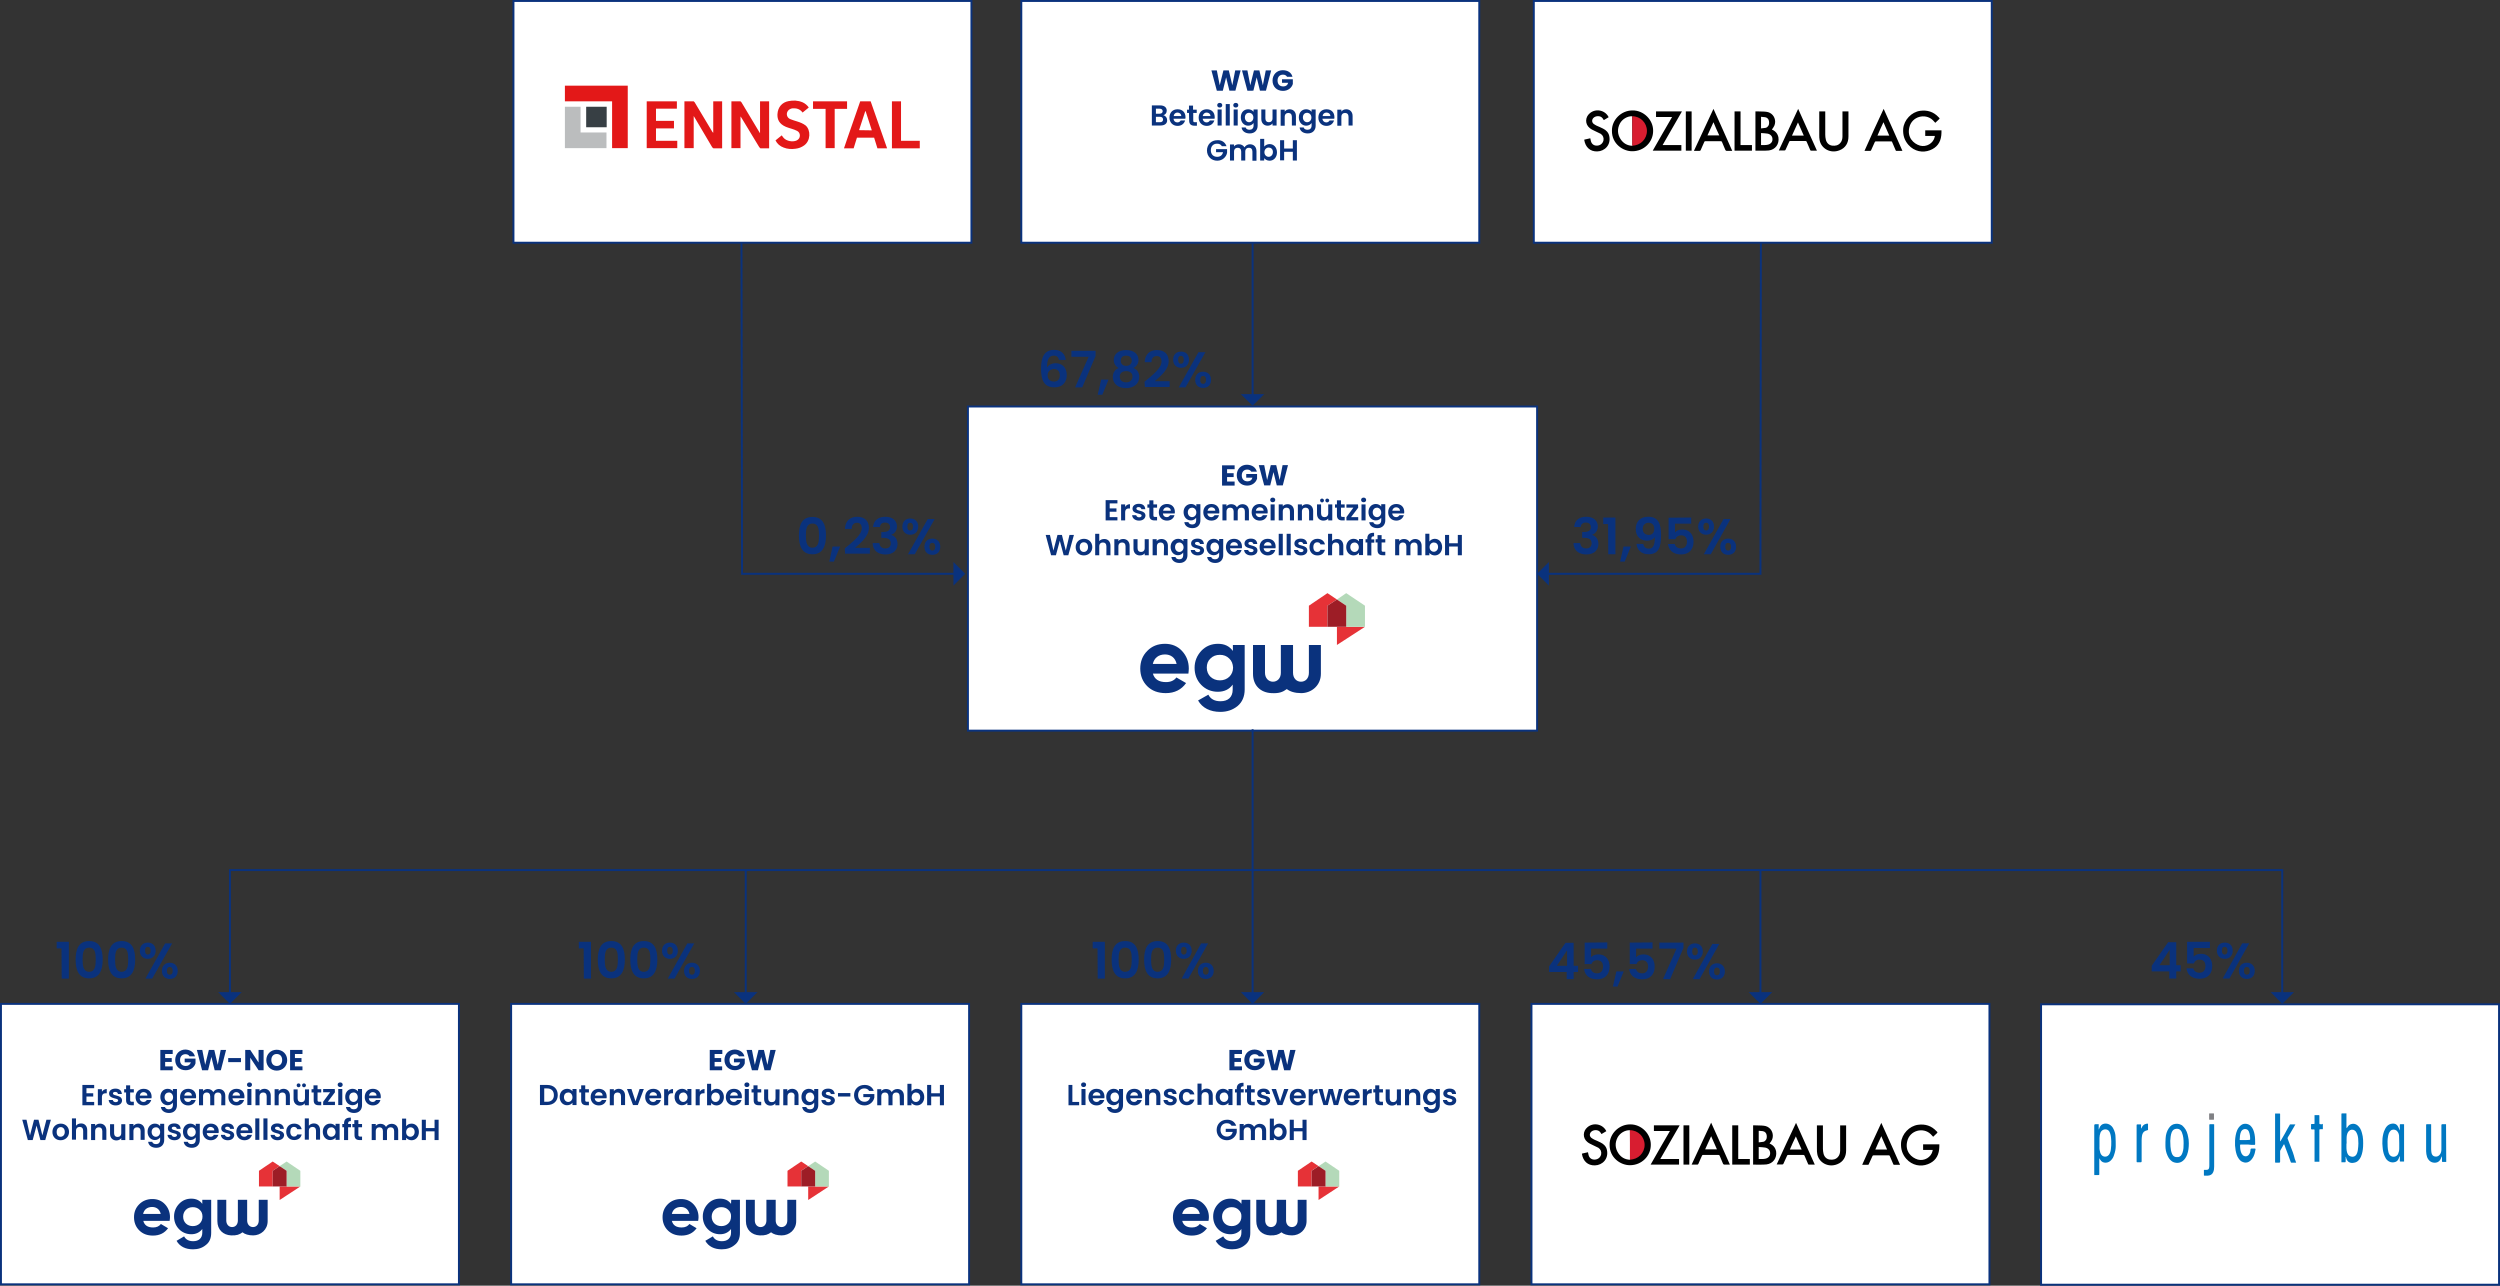 <svg version="1.1" id="a" xmlns="http://www.w3.org/2000/svg" x="0" y="0" viewBox="0 0 1292.7 664.8" xml:space="preserve"><rect x="0" y="0" width="1292.7" height="664.8" fill="#333333" stroke="none"/><style>.st0{fill:#fff;stroke:#0a327d;stroke-miterlimit:10}.st1{fill:#0a327d}.st2{fill:#e63237}.st3{fill:#b4d9b9}.st4{fill:#9d1d26}.st5{fill:#d81d30}.st6{fill:none;stroke:#0a327d;stroke-miterlimit:10}.st7{fill:#e31818}</style><path class="st0" d="M237.3 664.1H.5v-145h236.8zm27-145h236.8v145H264.3zm263.8 0h236.8v145H528.1zm263.8 0h236.8v145H791.9zm263.5.2h236.8v145h-236.8z"/><path class="st1" d="M127.8 620.4v10.7c0 2 1.3 3.4 3 3.4 1.8 0 3-1.4 3-3.4v-10.7h4.6v11c0 4.5-3.6 7.4-7.5 7.4-2.4 0-4.3-.6-5.5-1.6-1.6 1.2-3 1.7-5.9 1.6-4.1-.2-7.1-2.9-7.1-7.4v-11h4.6v10.7c0 2 1.3 3.4 3 3.4 1.8 0 3-1.4 3-3.4v-10.7h4.8zm-23.1 0h4.5v17.1c0 2.8-.9 4.9-2.8 6.3-1.8 1.5-4 2.2-6.6 2.2-3.9 0-6.9-1.5-8.5-4.4l3.9-2.3c.9 1.7 2.5 2.5 4.7 2.5 2.9 0 4.7-1.6 4.7-4.4v-1.9c-1.4 1.8-3.3 2.7-5.7 2.7s-4.7-.9-6.4-2.7c-1.7-1.8-2.5-4-2.5-6.5s.9-4.7 2.6-6.5 3.8-2.7 6.3-2.7 4.4.9 5.7 2.7v-2.1h.1zm-1.4 5.2c-.9-.9-2.1-1.4-3.6-1.4s-2.7.5-3.6 1.4-1.4 2.1-1.4 3.5c0 2.9 2.1 4.9 5 4.9s5-2 5-4.9c0-1.4-.4-2.6-1.4-3.5m-29.2 5.7c.6 2.3 2.3 3.4 5.1 3.4 1.8 0 3.1-.6 4-1.8l3.7 2.2c-1.8 2.5-4.4 3.8-7.8 3.8-3 0-5.3-.9-7.1-2.7-1.8-1.8-2.7-4.1-2.7-6.8s.9-4.9 2.7-6.7c1.8-1.8 4.1-2.7 6.8-2.7s4.8.9 6.5 2.7 2.6 4.1 2.6 6.7c0 .6-.1 1.2-.2 1.9H74.1zm9-3.6c-.5-2.4-2.3-3.6-4.4-3.6-2.5 0-4.2 1.3-4.7 3.6h9.1z"/><path class="st2" d="M144.6 613.5v7l10.7-7zm-3.6-12.9l-7.1 4.8v8.1h7.1v-8.1l3.6-2.4z"/><path class="st3" d="M155.3 605.4l-7.1-4.8-3.6 2.4 3.6 2.4v8.1h7.1z"/><path class="st4" d="M144.6 603l-3.6 2.4v8.1h7.2v-8.1z"/><path class="st1" d="M401.1 620.4v10.7c0 2 1.3 3.4 3 3.4 1.8 0 3-1.4 3-3.4v-10.7h4.6v11c0 4.5-3.6 7.4-7.5 7.4-2.4 0-4.3-.6-5.5-1.6-1.6 1.2-3 1.7-5.9 1.6-4.1-.2-7.1-2.9-7.1-7.4v-11h4.6v10.7c0 2 1.3 3.4 3 3.4 1.8 0 3-1.4 3-3.4v-10.7h4.8zm-23 0h4.5v17.1c0 2.8-.9 4.9-2.8 6.3-1.8 1.5-4 2.2-6.6 2.2-3.9 0-6.9-1.5-8.5-4.4l3.9-2.3c.9 1.7 2.5 2.5 4.7 2.5 2.9 0 4.7-1.6 4.7-4.4v-1.9c-1.4 1.8-3.3 2.7-5.7 2.7s-4.7-.9-6.4-2.7c-1.7-1.8-2.5-4-2.5-6.5s.9-4.7 2.6-6.5 3.8-2.7 6.3-2.7 4.4.9 5.7 2.7l.1-2.1zm-1.5 5.2c-.9-.9-2.1-1.4-3.6-1.4s-2.7.5-3.6 1.4-1.4 2.1-1.4 3.5c0 2.9 2.1 4.9 5 4.9s5-2 5-4.9c.1-1.4-.4-2.6-1.4-3.5m-29.2 5.7c.6 2.3 2.3 3.4 5.1 3.4 1.8 0 3.1-.6 4-1.8l3.7 2.2c-1.8 2.5-4.4 3.8-7.8 3.8-3 0-5.3-.9-7.1-2.7-1.8-1.8-2.7-4.1-2.7-6.8s.9-4.9 2.7-6.7c1.8-1.8 4.1-2.7 6.8-2.7s4.8.9 6.5 2.7 2.6 4.1 2.6 6.7c0 .6-.1 1.2-.2 1.9h-13.6zm9.1-3.6c-.5-2.4-2.3-3.6-4.4-3.6-2.5 0-4.2 1.3-4.7 3.6h9.1z"/><path class="st2" d="M417.9 613.5v7l10.7-7zm-3.6-12.9l-7.1 4.8v8.1h7.1v-8.1l3.6-2.4z"/><path class="st3" d="M428.6 605.4l-7.1-4.8-3.6 2.4 3.6 2.4v8.1h7.1z"/><path class="st4" d="M417.9 603l-3.6 2.4v8.1h7.2v-8.1z"/><path class="st1" d="M665 620.4v10.7c0 2 1.3 3.4 3 3.4 1.8 0 3-1.4 3-3.4v-10.7h4.6v11c0 4.5-3.6 7.4-7.5 7.4-2.4 0-4.3-.6-5.5-1.6-1.6 1.2-3 1.7-5.9 1.6-4.1-.2-7.1-2.9-7.1-7.4v-11h4.6v10.7c0 2 1.3 3.4 3 3.4 1.8 0 3-1.4 3-3.4v-10.7h4.8zm-23 0h4.5v17.1c0 2.8-.9 4.9-2.8 6.3-1.8 1.5-4 2.2-6.6 2.2-3.9 0-6.9-1.5-8.5-4.4l3.9-2.3c.9 1.7 2.5 2.5 4.7 2.5 2.9 0 4.7-1.6 4.7-4.4v-1.9c-1.4 1.8-3.3 2.7-5.7 2.7s-4.7-.9-6.4-2.7-2.5-4-2.5-6.5.9-4.7 2.6-6.5c1.7-1.8 3.8-2.7 6.3-2.7s4.4.9 5.7 2.7l.1-2.1zm-1.5 5.2c-.9-.9-2.1-1.4-3.6-1.4s-2.7.5-3.6 1.4c-.9.9-1.4 2.1-1.4 3.5 0 2.9 2.1 4.9 5 4.9s5-2 5-4.9c.1-1.4-.4-2.6-1.4-3.5m-29.2 5.7c.6 2.3 2.3 3.4 5.1 3.4 1.8 0 3.1-.6 4-1.8l3.7 2.2c-1.8 2.5-4.4 3.8-7.8 3.8-3 0-5.3-.9-7.1-2.7s-2.7-4.1-2.7-6.8.9-4.9 2.7-6.7 4.1-2.7 6.8-2.7 4.8.9 6.5 2.7 2.6 4.1 2.6 6.7c0 .6-.1 1.2-.2 1.9h-13.6zm9.1-3.6c-.5-2.4-2.3-3.6-4.4-3.6-2.5 0-4.2 1.3-4.7 3.6h9.1z"/><path class="st2" d="M681.8 613.5v7l10.7-7zm-3.6-12.9l-7.1 4.8v8.1h7.1v-8.1l3.6-2.4z"/><path class="st3" d="M692.5 605.4l-7.1-4.8-3.6 2.4 3.6 2.4v8.1h7.1z"/><path class="st4" d="M681.8 603l-3.6 2.4v8.1h7.2v-8.1z"/><path class="st0" d="M500.5 210.2h294.3v167.6H500.5z"/><path class="st1" d="M668.6 333.5v14.4c0 2.7 1.7 4.6 4.1 4.6s4.1-1.8 4.1-4.6v-14.4h6.2v14.9c0 6-4.8 10-10.2 10-3.2 0-5.8-.8-7.4-2.1-2.2 1.6-4 2.3-8 2.1-5.6-.3-9.5-3.9-9.5-10v-14.9h6.2v14.4c0 2.7 1.8 4.6 4.1 4.6s4.1-1.8 4.1-4.6v-14.4h6.3zm-31.1 0h6.1v23c0 3.7-1.3 6.6-3.7 8.6-2.5 2-5.4 3-8.9 3-5.2 0-9.3-2-11.5-5.9l5.3-3c1.2 2.3 3.3 3.4 6.3 3.4 3.9 0 6.3-2.1 6.3-6V354c-1.8 2.5-4.4 3.7-7.7 3.7s-6.3-1.2-8.6-3.6-3.4-5.4-3.4-8.8 1.2-6.3 3.5-8.8c2.3-2.4 5.2-3.6 8.6-3.6s5.9 1.2 7.7 3.7v-3.1zm-1.9 7c-1.3-1.3-2.9-1.9-4.8-1.9-2 0-3.6.6-4.9 1.9-1.3 1.2-1.9 2.8-1.9 4.7 0 3.9 2.9 6.6 6.8 6.6s6.8-2.8 6.8-6.6c-.1-1.9-.7-3.5-2-4.7m-39.5 7.7c.8 3 3.1 4.5 6.8 4.5 2.4 0 4.2-.8 5.4-2.4l5 2.9c-2.4 3.4-5.9 5.2-10.5 5.2-4 0-7.2-1.2-9.6-3.6-2.4-2.4-3.6-5.5-3.6-9.1s1.2-6.7 3.6-9.1c2.4-2.5 5.5-3.7 9.2-3.7 3.5 0 6.5 1.2 8.8 3.7s3.5 5.5 3.5 9.1c0 .8-.1 1.6-.2 2.6h-18.4v-.1zm12.3-4.9c-.7-3.3-3.1-4.9-6-4.9-3.3 0-5.6 1.8-6.3 4.9h12.3z"/><path class="st2" d="M691.3 324.1v9.4l14.5-9.4zm-4.9-17.4l-9.6 6.5v10.9h9.6v-10.9l4.9-3.2z"/><path class="st3" d="M705.8 313.2l-9.7-6.5-4.8 3.3 4.8 3.2v10.9h9.7z"/><path class="st4" d="M691.3 310l-4.9 3.2v10.9h9.7v-10.9z"/><path d="M832.3 591.9c-.1-5.6 4.8-10.5 10.6-10.5 5.8-.1 10.8 4.9 10.7 10.6 0 5.8-4.8 10.5-10.7 10.5-4.8.1-10.7-3.8-10.6-10.6m10.5-7.5c-2.5-.1-5.2 1.5-6.4 3.8-1.4 2.7-1.3 5.5.4 8.1 1.4 2.1 3.4 3.3 6.1 3.4l-.1-15.3zm158.9 1.3c0 .1-.1.1-.1.2-.7.6-1.3 1.3-2 1.9-.4-.5-.9-1-1.3-1.4-3.9-3.7-10.8-1.9-12.1 3.7-1.3 5.2 2.1 8.5 5.5 9.5 3.3.9 6.9-1.2 7.6-4.5 0-.2 0-.3.1-.5h-5v-2.9h8.4c0 .9 0 1.7-.1 2.6-.4 3.8-2.4 6.4-5.9 7.7-3.6 1.4-8 .7-11.1-2.8-2.1-2.4-2.9-5.1-2.7-8.3.4-4.6 4.3-8.7 8.8-9.3 3.7-.5 6.9.5 9.5 3.3l.6.6c-.2.1-.3.1-.2.2m-86.7 5.6c1.9.8 3 2.1 3.4 4.1.5 3.4-1.6 6.3-5 6.7-2.3.2-4.6.1-6.8.1h-.1v-20.3h1.1c1.5.1 3 0 4.5.2 2.7.3 4.6 2.5 4.6 5.2-.1 1.6-.3 2.2-1.7 4m-5.6 1.8v6.2c1.2 0 2.4.1 3.6-.2 1.5-.4 2.4-1.5 2.3-2.9 0-1.4-1-2.5-2.5-2.8-1-.2-2.2-.2-3.4-.3m0-2.4l2.4-.3c.3-.1.6-.2.8-.4 1-.8 1.1-1.9.9-3.1-.2-1.1-.9-1.8-2-2-.7-.1-1.4-.1-2.1-.2v6zm-24.6-10.2c3.3 7.3 6.5 14.4 9.7 21.7H892c-.7.1-1-.2-1.2-.8-.5-1.3-1.1-2.5-1.6-3.8-.1-.3-.3-.4-.6-.4h-8c-.3 0-.4.1-.5.3-.6 1.4-1.3 2.8-1.9 4.3-.1.3-.3.4-.6.4h-2.9c3.4-7.2 6.7-14.4 10.1-21.7m0 7c-1.1 2.3-2.1 4.6-3.1 6.8h6.1c-1-2.2-2-4.5-3-6.8m43.9-6.9c3.3 7.3 6.5 14.4 9.7 21.6h-3c-.3 0-.4-.1-.5-.4l-1.8-4.2c-.1-.3-.3-.4-.6-.4h-7.9c-.3 0-.4.1-.5.3-.6 1.4-1.3 2.8-1.9 4.2-.1.3-.3.4-.6.4h-2.9c3.2-7.1 6.6-14.3 10-21.5m-3.2 13.8h6.1c-1-2.3-2-4.5-3-6.8-1.1 2.2-2.1 4.5-3.1 6.8m47.3-13.8c3.3 7.3 6.5 14.4 9.7 21.7h-3.2c-.1 0-.3-.2-.3-.3l-1.8-4.2c-.1-.3-.2-.4-.5-.4h-7.9c-.3 0-.5.1-.6.4-.6 1.4-1.3 2.8-1.9 4.2-.1.3-.3.3-.5.3h-2.9c3.2-7.3 6.5-14.4 9.9-21.7m3 13.8c-1-2.3-2-4.5-3-6.9-1.1 2.3-2.1 4.6-3.1 6.9h6.1zm-24.3-12.5h3.1v13c0 3.3-1.5 5.9-4.6 7.1-4.7 1.9-9.5-.9-10.3-5.2-.2-.9-.2-1.8-.2-2.7v-12.2h3.1V594c0 .8.1 1.7.3 2.5.4 1.7 1.6 2.9 3.3 3.1 1.6.2 3.1-.1 4.2-1.4.8-.9 1.1-2.1 1.1-3.3v-13m-93 17.4h9.7v2.9h-14.7c3.3-5.8 6.6-11.6 10-17.4h-8.3v-2.9h13.3c-3.3 5.8-6.6 11.5-10 17.4m-40.5-2.8c1-.2 2-.5 3.1-.7.1.5.2.9.3 1.4.4 1.6 1.6 2.5 3.3 2.4 1.6-.1 2.8-1.1 3.2-2.6.3-1.4-.2-2.7-1.4-3.5-.9-.5-2-.9-2.9-1.4-1-.5-2-.9-2.8-1.6-2.5-2-2.4-5.6 0-7.6 3.1-2.7 8-1.7 9.8 2-.8.5-1.6 1-2.5 1.5l-.6-.9c-1.1-1.6-3.8-1.4-4.9-.1-.8 1-.7 2.2.3 3 .5.4 1 .6 1.5.9 1.1.5 2.2.9 3.3 1.5 1.6.8 2.8 2 3.2 3.8 1 4.6-2.3 7.9-6.2 8-3.8.1-6.1-2.3-6.7-5.8v-.3m77.7-14.6h3.1v17.4h6v2.9h-9.1zm-25.2 0h3v20.3h-3z"/><path class="st5" d="M842.8 584.4c4.2 0 7.6 3.4 7.6 7.6s-3.4 7.6-7.6 7.6"/><path class="st6" d="M1180.1 513.8v-63.9H118.9v63.9"/><path class="st1" d="M1174.1 513h12.1l-6.1 6.1zM125 513h-12.2l6.1 6.1z"/><path class="st6" d="M385.6 513.8v-63.9"/><path class="st1" d="M379.5 513h12.2l-6.1 6.1z"/><path class="st6" d="M647.7 513.8V377.1"/><path class="st1" d="M641.6 513h12.1l-6 6.1z"/><path class="st6" d="M910.3 513.8v-63.9"/><path class="st1" d="M904.2 513h12.2l-6.1 6.1z"/><path class="st6" d="M647.7 204.6v-80.1"/><path class="st1" d="M641.6 203.8h12.1l-6 6z"/><path class="st0" d="M528.1.5h236.8v125H528.1z"/><path class="st6" d="M493.8 296.7H383.7l-.3-171.2"/><path class="st1" d="M493 302.8v-12.2l6.1 6.1z"/><path class="st0" d="M265.5.5h236.8v125H265.5z"/><path class="st7" d="M292.1 44.3v8.1h24.4v24.2h8.1V44.3z"/><path fill="#bbbdbe" d="M300.2 55.2h-8.1v21.4h21.5v-8.1h-13.4z"/><path class="st7" d="M465.9 72.8V52.4h-4.7v24.3h14.4v-3.9zm-97.1-4.1l-.5-.6-9.1-15.2-.5-.5h-4.8v24.2h4.8V60l.5.8 9.1 15.4.6.5h4.5V52.4h-4.6zm24.2.2l-.5-.8-9.1-15.2-.5-.5h-4.7v24.2h4.7V60.2l.5.7 9.2 15.2.6.6h4.5V52.4H393zm51.8-16.5l-6.6 19-1.8 5.3h5l1.7-5.5h8.9l1.7 5.5h5l-8.5-24.3h-5.4zm-.6 14.9l3.2-9.8h.2l3.2 9.9-6.6-.1zm-105-.9h9.3v-3.9h-9.3v-6.3H350v-3.8h-15.6v24.2h15.8v-3.8h-11zm73-3.6c-1.1-.3-2.2-.7-3.3-1.1-.9-.3-1.6-.9-1.9-1.8-.6-1.9.8-3.7 2.9-3.9 2-.1 3.8.4 5.1 2.2 1.1-.9 2.1-1.7 3.2-2.6-.8-1.2-1.9-2.1-3.2-2.7-2.4-1-4.8-1.1-7.3-.6-3.2.6-5.5 3-5.7 6.8-.1 2.7.9 5 4.4 6.5 1 .4 2 .7 3 1 .9.3 1.9.6 2.8 1.1s1.4 1.3 1.4 2.4-.6 2-1.6 2.5c-2 1-5.3.4-6.8-1.3-.3-.4-.6-.8-1-1.3-1.1.9-2.1 1.7-3.2 2.6.9 1.8 2.3 3 4.2 3.7 2 .8 4.1.9 6.2.6 1.6-.2 3-.7 4.4-1.7 3.4-2.4 3.5-7.9.8-10.3-1.3-1-2.8-1.6-4.4-2.1zM438 52.4h-17.6v3.9h6.5v20.3h4.7V56.3h6.4z"/><path fill="#373f44" d="M303.1 55.2h10.6v10.6h-10.6z"/><path class="st6" d="M800.1 296.7h110.2l.2-171.2"/><path class="st1" d="M800.9 290.6v12.2l-6.1-6.1z"/><path class="st0" d="M793.1.5h236.8v125H793.1z"/><path d="M833.5 67.6c-.1-5.6 4.8-10.5 10.6-10.5 5.8-.1 10.8 4.9 10.7 10.6 0 5.8-4.8 10.5-10.7 10.5-4.8.1-10.7-3.8-10.6-10.6m10.5-7.5c-2.5-.1-5.2 1.5-6.4 3.8-1.4 2.7-1.3 5.5.4 8.1 1.4 2.1 3.4 3.3 6.1 3.4l-.1-15.3c.1 0 0 0 0 0zm158.8 1.3c0 .1-.1.1-.1.2-.7.6-1.3 1.3-2 1.9-.4-.5-.9-1-1.3-1.4-3.9-3.7-10.8-1.9-12.1 3.7-1.3 5.2 2.1 8.5 5.5 9.5 3.3.9 6.9-1.2 7.6-4.5 0-.2 0-.3.1-.5h-5v-2.9h8.4c0 .9 0 1.7-.1 2.6-.4 3.8-2.4 6.4-5.9 7.7-3.6 1.4-8 .7-11.1-2.8-2.1-2.4-2.9-5.1-2.7-8.3.4-4.6 4.3-8.7 8.8-9.3 3.7-.5 6.9.5 9.5 3.3l.6.6c-.1.1-.2.1-.2.2M916.2 67c1.9.8 3 2.1 3.4 4.1.5 3.4-1.6 6.3-5 6.7-2.3.2-4.6.1-6.8.1h-.1V57.6h1.1c1.5.1 3 0 4.5.2 2.7.3 4.6 2.5 4.6 5.2-.1 1.6-.4 2.2-1.7 4m-5.6 1.8V75c1.2 0 2.4.1 3.6-.2 1.5-.4 2.4-1.5 2.3-2.9 0-1.4-1-2.5-2.5-2.8-1-.2-2.2-.2-3.4-.3m0-2.4l2.4-.3c.3-.1.6-.2.8-.4 1-.8 1.1-1.9.9-3.1-.2-1.1-.9-1.8-2-2-.7-.1-1.4-.1-2.1-.2v6zM886 56.3c3.3 7.3 6.5 14.4 9.7 21.7h-2.5c-.7.1-1-.2-1.2-.8-.5-1.3-1.1-2.5-1.6-3.8-.1-.3-.3-.4-.6-.4h-8c-.3 0-.4.1-.5.3-.6 1.4-1.3 2.8-1.9 4.3-.1.3-.3.4-.6.4h-2.9c3.4-7.3 6.7-14.5 10.1-21.7m0 6.9c-1.1 2.3-2.1 4.6-3.1 6.8h6.1c-1.1-2.2-2-4.5-3-6.8m43.8-6.9c3.3 7.3 6.5 14.4 9.7 21.6h-3c-.3 0-.4-.1-.5-.4l-1.8-4.2c-.1-.3-.3-.4-.6-.4h-7.9c-.3 0-.4.1-.5.3-.6 1.4-1.3 2.8-1.9 4.2-.1.3-.3.4-.6.4h-2.9c3.3-7.1 6.7-14.3 10-21.5m-3.2 13.8h6.1c-1-2.3-2-4.5-3-6.8-1 2.3-2 4.5-3.1 6.8M974 56.3c3.3 7.3 6.5 14.4 9.7 21.7h-3.2c-.1 0-.3-.2-.3-.3l-1.8-4.2c-.1-.3-.2-.4-.5-.4H970c-.3 0-.5.1-.6.4-.6 1.4-1.3 2.8-1.9 4.2-.1.3-.3.3-.5.3h-2.9c3.2-7.3 6.5-14.4 9.9-21.7m2.9 13.8c-1-2.3-2-4.5-3-6.9-1.1 2.3-2.1 4.6-3.1 6.9h6.1zm-24.2-12.5h3.1v13c0 3.3-1.5 5.9-4.6 7.1-4.7 1.9-9.5-.9-10.3-5.2-.2-.9-.2-1.8-.2-2.7V57.6h3.1v12.1c0 .8.1 1.7.3 2.5.4 1.7 1.6 2.9 3.3 3.1 1.6.2 3.1-.1 4.2-1.4.8-.9 1.1-2.1 1.1-3.3v-13m-93 17.4h9.7v2.9h-14.8c3.3-5.8 6.6-11.6 10-17.4h-8.3v-2.9h13.4c-3.3 5.8-6.6 11.5-10 17.4m-40.5-2.8c1-.2 2-.5 3.1-.7.1.5.2.9.3 1.4.4 1.6 1.6 2.5 3.3 2.4 1.6-.1 2.8-1.1 3.2-2.6.3-1.4-.2-2.7-1.4-3.5-.9-.5-2-.9-2.9-1.4-1-.5-2-.9-2.8-1.6-2.5-2-2.4-5.6 0-7.6 3.1-2.7 8-1.7 9.8 2-.8.5-1.6 1-2.5 1.5l-.6-.9c-1.1-1.6-3.8-1.4-4.9-.1-.8 1-.7 2.2.3 3 .5.4 1 .6 1.5.9 1.1.5 2.2.9 3.3 1.5 1.6.8 2.8 2 3.2 3.8 1 4.6-2.3 7.9-6.2 8-3.8.1-6.1-2.3-6.7-5.8v-.3m77.7-14.6h3.1V75h5.9v2.9h-9zm-25.2 0h3v20.3h-3z"/><path class="st5" d="M844 60.1c4.2 0 7.6 3.4 7.6 7.6s-3.4 7.6-7.6 7.6"/><path d="M1092.6 583.3c-.8-1.4-2.4-2.5-4.3-2.3-1.3.1-2.3 1-2.7 2.2-.1.3-.2.6-.3.8h-.1v-2.7h-1.6c-.5 0-.7.2-.7.7v25.2c0 .4.1.5.5.4h1.7c.4 0 .4-.1.4-.4V599h.1c.1.1.2.3.2.4.4.7.9 1.2 1.5 1.5 1.4.6 3.1.3 4.3-1 .8-.8 1.3-1.8 1.6-2.9.5-1.4.8-2.9.8-4.4s0-3.1-.1-4.6c0-1.5-.4-3.1-1.3-4.7zm-1.1 10.9c-.1 1-.4 2.1-1 2.9-.8 1-1.9 1.2-2.9.8-.8-.3-1.3-1-1.6-1.9-.3-1-.5-2-.4-3.1v-4.5c0-.9.2-1.8.5-2.7.6-1.5 2.3-2.1 3.6-1.5.9.4 1.2 1.2 1.5 2.1.4 1.3.4 2.5.5 3.8 0 1.5 0 2.8-.2 4.1zm127.4-12.4c-.7-.5-1.5-.8-2.4-.7-1.3.1-2.2.8-2.8 1.9l-.3.3c0-.1-.1-.2-.1-.4v-7.2h-2.1c-.4 0-.5.1-.5.5V601h1.8c.3 0 .4-.1.4-.4v-2.4h.1c.1.2.2.4.2.7.3.9.7 1.7 1.6 2.1.8.4 1.6.4 2.5.2 1.8-.3 2.8-1.6 3.5-3.1.7-1.7 1-3.4 1.1-5.2.1-2.4.1-4.8-.6-7.1-.4-1.6-1.1-3-2.4-4zm.5 11c-.1 1.3-.2 2.7-.8 3.9-.7 1.4-2 1.7-3.3 1.2-1-.3-1.4-1.2-1.7-2.1-.4-1.4-.3-2.8-.3-4.2v-.3h.1c0-1.1-.1-2.3 0-3.4.1-1.2.4-2.3 1.2-3.1.8-.8 2.1-.9 3-.2.6.4.9 1 1.2 1.7.4 1 .6 2.1.6 3.3.1 1.1.1 2.2 0 3.2zm-35.1-.3c-.5-1.2-.9-2.5-1.4-3.7-.1-.2 0-.4 0-.5.2-.4.4-.8.7-1.2.8-1.4 1.6-2.7 2.4-4.1.3-.5.6-1 .9-1.6h-2.7c-.1 0-.2.1-.2.2-.9 1.5-1.7 3-2.5 4.5-.7 1.3-1.4 2.5-2.2 3.8 0 .1-.1.1-.3.3V576c0-.1-.1-.2-.2-.2h-2.4v25.1c0 .2.1.3.3.3h1.8c.3 0 .5-.2.5-.5v-5.3c0-.2 0-.4.1-.5.6-1 1.1-2 1.7-3 0-.1.2-.1.2-.2l.2.2c.2.6.4 1.1.6 1.7.5 1.3 1 2.7 1.5 4l1.2 3.3c0 .1.2.3.3.3h2.5c-.2-.7-.5-1.3-.7-1.9-.6-2.5-1.4-4.6-2.3-6.8zm58.5-11.2h-1.6c-.2 0-.3.1-.3.3v2.8h-.1c0-.1-.1-.2-.1-.3-.3-.6-.5-1.3-.9-1.9-.7-1-1.6-1.3-2.8-1.2-1.1.1-2.1.6-2.8 1.4-.7.8-1.1 1.7-1.5 2.7-.5 1.5-.8 3.1-.8 4.7-.1 1.1 0 2.2.1 3.3.1 1.6.4 3.2 1 4.6.4.9.8 1.7 1.5 2.3 1 .9 2.2 1.2 3.4 1 .6-.1 1.2-.3 1.7-.8s.8-1.2 1-1.9c.1-.1.1-.3.2-.4h.1v2.4c0 .1.1.3.2.3h2v-19.3c0 .1 0 0-.3 0zm-2.2 9.9v2.7c0 1-.2 1.9-.6 2.8-.7 1.4-2.4 1.8-3.6 1.1-.8-.4-1.2-1.3-1.4-2.1-.2-1-.4-1.9-.4-2.9-.1-1.7-.1-3.5.2-5.2.2-1.1.5-2.1 1.3-2.9.8-.8 2.2-.8 3.1-.1.8.7 1.2 1.6 1.3 2.6 0 1.3.1 2.7.1 4zm-74.9.8c.3 0 .4-.1.4-.4 0-1.7 0-3.4-.3-5s-.8-3.2-2-4.4-3.3-1.5-4.7-.6c-1.1.7-1.8 1.7-2.3 2.8-.7 1.7-1 3.6-1.1 5.4-.1 1.7 0 3.4.3 5.1.3 1.5.7 3 1.6 4.2.5.7 1.1 1.4 2 1.7 1.1.5 2.2.5 3.3-.1 1-.6 1.7-1.5 2.3-2.6.6-1.2.9-2.5 1.1-3.8 0-.3-.1-.4-.3-.4h-1.8c-.3 0-.4.1-.5.4 0 1-.2 1.9-.8 2.7-.8 1.1-2.2 1.2-3.2.3-.3-.3-.5-.7-.7-1-.6-1.3-.7-2.7-.7-4.1 0-.3.1-.4.4-.4h3.6c1 .2 2.2.2 3.4.2zm-4.9-2.5h-2.4c-.2 0-.4-.1-.3-.3.1-1.3.1-2.7.7-4 .6-1.2 1.8-1.7 3-1.2.5.2.8.6 1 1 .3.7.5 1.4.6 2.2.1.6.1 1.3.1 1.9 0 .3-.1.3-.3.3-.8.1-1.6.1-2.4.1zm104-8.2h-1.9c-.3 0-.5.2-.5.5v12.5c0 1-.2 1.9-.8 2.7-.7.9-1.6 1.2-2.6 1s-1.5-.9-1.7-1.8c-.1-.6-.2-1.3-.2-2v-12.9h-2.1c-.4 0-.5.1-.5.5v13.5c0 1 .2 2 .5 3 .8 2 2.3 3.1 4.5 2.9.6-.1 1.1-.3 1.6-.7.7-.6 1-1.3 1.3-2.1 0-.1.1-.3.2-.4h.1v2.5c0 .1.1.3.2.3h2l-.1-19.5c0 .1 0 0 0 0zm-134.7 2.7c-.5-.8-1.1-1.5-1.8-2.1-1-.6-2-.9-3.2-.8-1.6.1-2.7.9-3.6 2.2-1.1 1.6-1.6 3.4-1.7 5.2-.1 1.3-.1 2.6-.1 3.9 0 1.8.3 3.5 1.1 5.2.3.6.6 1.2 1 1.7s.9.9 1.4 1.3c1.7 1 4 1 5.6-.4 1-.8 1.6-1.9 2.1-3.1.7-1.9.9-3.9.9-5.9 0-.6-.1-1.3-.1-1.9-.3-1.8-.6-3.7-1.6-5.3zm-1 7.2c0 1.6 0 3.3-.6 4.9-.4 1.1-.9 2-2.2 2.2-1.5.2-2.6-.3-3.2-1.7-.5-1.2-.7-2.5-.8-3.8 0-1-.1-1.9-.1-2.9.1-1.5.2-2.9.7-4.3.4-.9.9-1.6 1.8-1.8 1.6-.4 2.8.1 3.5 1.7.8 2 .9 3.8.9 5.7zm15.5-9.9h-1.7c-.4 0-.5.1-.5.5v20.7c0 .4 0 .8-.1 1.3-.1.7-.5 1.1-1.3 1.1h-1.3c0 .1-.1.1-.1.1v2.7c0 .2.2.2.3.2h1.8c1.2-.1 2.2-.6 2.7-1.8.4-.9.5-1.9.5-2.9v-21.5c.1-.3 0-.4-.3-.4zm55.2 0c-.4 0-.5-.1-.5-.5v-3.9c0-.1-.1-.3-.2-.3h-2.3v4.2c0 .3-.1.5-.4.4h-1.1c-.2 0-.3.1-.3.3v1.4c0 .3-.1.8.1 1s.7.1 1 .1c.8 0 .7 0 .7.7v16h2.5v-16.3c0-.4.1-.5.5-.5h1.3v-2.8c-.4.3-.8.3-1.3.2zm-89.3-.3c-.2 0-.5 0-.7.1-1.1.2-1.9.9-2.3 1.9-.1.2-.2.3-.3.5h-.1v-2.1h-1.8c-.4 0-.5.1-.5.5v18.7c0 .3.1.4.4.4h1.7c.3 0 .5-.2.5-.5v-11c0-.8.1-1.6.2-2.3.2-1 .6-1.9 1.6-2.4.5-.2 1-.3 1.5-.5v-2.9c0-.2-.1-.4-.2-.4z" fill="#0078c2"/><path d="M1142.5 575.7h2.1c.1 0 .2.1.2.2v2.9c0 .1-.1.2-.2.2h-2.1c-.1 0-.2-.1-.2-.2v-2.9c0-.1.1-.2.2-.2z" fill="#7f8084"/><path class="st1" d="M626.4 36.4h2.8l1.5 7.7 1.9-7.7h2.8l1.8 7.7 1.5-7.7h2.8l-2.7 10.5h-3.1L634 40l-1.7 6.9h-3.1l-2.8-10.5zm15.8 0h2.8l1.5 7.7 1.9-7.7h2.8l1.8 7.7 1.5-7.7h2.8l-2.7 10.5h-3.1l-1.7-6.9-1.7 6.9H645l-2.8-10.5zm26.1 3.3h-2.8c-.4-.7-1.1-1.1-2.1-1.1-1.7 0-2.8 1.2-2.8 3 0 2 1.1 3.1 3 3.1 1.3 0 2.2-.7 2.5-1.9h-3.2V41h5.6v2.4c-.5 1.8-2.3 3.6-5.1 3.6-3.2 0-5.4-2.2-5.4-5.3s2.2-5.4 5.3-5.4c2.6 0 4.5 1.3 5 3.4zm-68.2 25.2h-4.5V54.5h4.3c2.2 0 3.4 1.1 3.4 2.7 0 1.3-.8 2.1-1.8 2.4 1.2.2 2 1.3 2 2.5.1 1.7-1.2 2.8-3.4 2.8zm-.5-8.7h-1.9v2.6h1.9c1 0 1.6-.5 1.6-1.3s-.6-1.3-1.6-1.3zm.2 4.2h-2.1v2.8h2.1c1 0 1.6-.5 1.6-1.4s-.6-1.4-1.6-1.4zm9.1 4.7c-2.4 0-4.2-1.7-4.2-4.3s1.7-4.3 4.2-4.3 4.1 1.6 4.1 4.1c0 .3 0 .5-.1.8h-6.1c.1 1.2.9 1.9 2 1.9.9 0 1.4-.5 1.7-1h2.3c-.5 1.6-1.8 2.8-3.9 2.8zm-2-5.1h3.9c0-1.1-.9-1.8-2-1.8-1 0-1.8.7-1.9 1.8zm7.9-1.6h-1v-1.7h1v-2.1h2.1v2.1h1.9v1.7H617v4c0 .6.2.8.9.8h1V65h-1.3c-1.6 0-2.7-.7-2.7-2.6l-.1-4zm9.2 6.7c-2.4 0-4.2-1.7-4.2-4.3s1.7-4.3 4.2-4.3 4.1 1.6 4.1 4.1c0 .3 0 .5-.1.8h-6.1c.1 1.2 1 1.9 2 1.9.9 0 1.4-.5 1.7-1h2.3c-.5 1.6-1.9 2.8-3.9 2.8zm-2.1-5.1h4c0-1.1-.9-1.8-2-1.8-1 0-1.8.7-2 1.8zm7.5-5.6c0-.7.5-1.2 1.3-1.2s1.3.5 1.3 1.2-.5 1.2-1.3 1.2-1.3-.5-1.3-1.2zm.2 2.2h2.1v8.3h-2.1v-8.3zm4.2-2.8h2.1v11.1h-2.1V53.8zm3.9.6c0-.7.5-1.2 1.3-1.2s1.3.5 1.3 1.2-.5 1.2-1.3 1.2-1.3-.5-1.3-1.2zm.2 2.2h2.1v8.3h-2.1v-8.3zm7.5-.1c1.3 0 2.2.6 2.8 1.3v-1.2h2.1V65c0 2.2-1.4 4-4.1 4-2.3 0-4-1.2-4.2-3.1h2.1c.2.8 1 1.2 2 1.2 1.2 0 2.1-.7 2.1-2.2v-1.3c-.5.7-1.4 1.4-2.8 1.4-2.1 0-3.8-1.7-3.8-4.3s1.6-4.2 3.8-4.2zm.5 1.8c-1.1 0-2.2.8-2.2 2.4s1.1 2.5 2.2 2.5 2.2-.9 2.2-2.4-1-2.4-2.2-2.5zm14.2 6.6H658v-1.1c-.5.7-1.4 1.2-2.5 1.2-1.9 0-3.3-1.3-3.3-3.5v-4.9h2.1v4.6c0 1.3.7 2 1.8 2s1.9-.7 1.9-2v-4.6h2.1v8.3zm7.9-4.5c0-1.3-.7-2-1.8-2s-1.9.7-1.9 2V65h-2.1v-8.3h2.1v1c.5-.7 1.4-1.2 2.5-1.2 1.9 0 3.3 1.3 3.3 3.5v4.9H668v-4.5zm7.4-3.9c1.3 0 2.2.6 2.8 1.3v-1.2h2.1V65c0 2.2-1.4 4-4.1 4-2.3 0-4-1.2-4.2-3.1h2.1c.2.8 1 1.2 2 1.2 1.2 0 2.1-.7 2.1-2.2v-1.3c-.5.7-1.4 1.4-2.8 1.4-2.1 0-3.8-1.7-3.8-4.3s1.6-4.2 3.8-4.2zm.5 1.8c-1.1 0-2.2.8-2.2 2.4s1.1 2.5 2.2 2.5 2.2-.9 2.2-2.4-1-2.4-2.2-2.5zm10 6.8c-2.4 0-4.2-1.7-4.2-4.3s1.7-4.3 4.2-4.3 4.1 1.6 4.1 4.1c0 .3 0 .5-.1.8h-6.1c.1 1.2 1 1.9 2 1.9.9 0 1.4-.5 1.7-1h2.3c-.5 1.6-1.8 2.8-3.9 2.8zm-2-5.1h4c0-1.1-.9-1.8-2-1.8s-1.9.7-2 1.8zm13.4.4c0-1.3-.7-2-1.8-2s-1.9.7-1.9 2V65h-2.1v-8.3h2.1v1c.5-.7 1.4-1.2 2.5-1.2 1.9 0 3.3 1.3 3.3 3.5v4.9h-2.1v-4.5zm-63.1 15.2h-2.4c-.5-.9-1.3-1.3-2.5-1.3-1.9 0-3.2 1.3-3.2 3.4s1.3 3.4 3.3 3.4c1.6 0 2.7-.9 3-2.4h-3.6v-1.6h5.7V79c-.4 2.1-2.3 4.1-5.1 4.1-3 0-5.3-2.2-5.3-5.3s2.3-5.3 5.3-5.3c2.2-.2 4.1 1 4.8 3.1zm13.4 2.8c0-1.3-.7-2-1.8-2s-1.9.7-1.9 2V83h-2.1v-4.6c0-1.3-.7-2-1.8-2s-1.9.7-1.9 2V83H636v-8.3h2.1v1c.5-.7 1.4-1.1 2.5-1.1 1.3 0 2.3.6 2.9 1.6.5-.9 1.6-1.6 2.8-1.6 2 0 3.4 1.3 3.4 3.6v4.9h-2.1v-4.7zm8.9-3.9c2.1 0 3.8 1.7 3.8 4.3s-1.7 4.3-3.8 4.3c-1.3 0-2.2-.6-2.8-1.3V83h-2.1V71.8h2.1v4c.6-.7 1.6-1.3 2.8-1.3zm-.5 1.8c-1.1 0-2.2.9-2.2 2.4s1.1 2.4 2.2 2.4 2.2-.9 2.2-2.5-1.1-2.3-2.2-2.3zm12.5 2.2H664v4.4h-2.1V72.5h2.1v4.3h4.5v-4.3h2.1V83h-2.1v-4.5zm-30.1 164.1h-3.9v2.1h3.4v2h-3.4v2.3h3.9v2.1h-6.5v-10.5h6.5v2zm11.5 1.3H647c-.4-.7-1.1-1.1-2.1-1.1-1.7 0-2.8 1.2-2.8 3 0 1.9 1.1 3.1 3 3.1 1.3 0 2.2-.7 2.5-1.9h-3.2v-1.9h5.6v2.4c-.5 1.8-2.3 3.6-5.1 3.6-3.2 0-5.4-2.2-5.4-5.4s2.2-5.4 5.3-5.4c2.7.1 4.5 1.4 5.1 3.6zm1-3.4h2.8l1.5 7.7 1.9-7.7h2.8l1.8 7.7 1.5-7.7h2.8l-2.7 10.5h-3.1l-1.7-6.9-1.7 6.9h-3.1l-2.8-10.5zm-73.1 19.8h-4v2.6h3.5v1.7h-3.5v2.8h4v1.7h-6.1v-10.5h6.1v1.7zm4 8.8h-2.1v-8.3h2.1v1.3c.5-.9 1.4-1.4 2.5-1.4v2.2h-.5c-1.2 0-2 .5-2 2.1v4.1zm7.2.1c-2.1 0-3.5-1.2-3.6-2.8h2.1c.1.6.7 1.1 1.5 1.1s1.3-.4 1.3-.9c0-1.5-4.7-.5-4.7-3.6 0-1.4 1.2-2.5 3.3-2.5s3.2 1.1 3.3 2.8h-2c-.1-.6-.6-1.1-1.4-1.1-.8 0-1.2.3-1.2.8 0 1.5 4.6.6 4.7 3.6-.1 1.5-1.3 2.6-3.3 2.6zm5.3-6.7h-1v-1.7h1v-2.1h2.1v2.1h1.9v1.7h-1.9v4c0 .6.2.8.9.8h1v1.8H597c-1.6 0-2.7-.7-2.7-2.6v-4zm9.1 6.7c-2.4 0-4.2-1.7-4.2-4.3s1.7-4.3 4.2-4.3 4.1 1.6 4.1 4.1c0 .3 0 .5-.1.8h-6.1c.1 1.2.9 1.9 2 1.9.9 0 1.4-.5 1.7-1h2.3c-.4 1.6-1.8 2.8-3.9 2.8zm-2-5.1h4c0-1.1-.9-1.8-2-1.8-1 0-1.8.7-2 1.8zm14.5-3.5c1.3 0 2.2.6 2.7 1.3v-1.2h2.1v8.4c0 2.2-1.4 4-4.1 4-2.3 0-4-1.2-4.2-3.1h2.1c.2.8 1 1.2 2 1.2 1.2 0 2-.7 2-2.2v-1.3c-.5.7-1.4 1.4-2.7 1.4-2.1 0-3.8-1.7-3.8-4.3s1.8-4.2 3.9-4.2zm.5 1.9c-1.1 0-2.2.8-2.2 2.4s1.1 2.5 2.2 2.5 2.2-.9 2.2-2.4-1-2.5-2.2-2.5zm10 6.7c-2.4 0-4.2-1.7-4.2-4.3s1.7-4.3 4.2-4.3 4.1 1.6 4.1 4.1c0 .3 0 .5-.1.8h-6.1c.1 1.2 1 1.9 2 1.9.9 0 1.4-.5 1.7-1h2.3c-.4 1.6-1.8 2.8-3.9 2.8zm-2-5.1h4c0-1.1-.9-1.8-2-1.8-1 0-1.8.7-2 1.8zm19.3.4c0-1.3-.7-2-1.8-2s-1.9.7-1.9 2v4.6h-2.1v-4.6c0-1.3-.7-2-1.8-2s-1.9.7-1.9 2v4.6h-2.1v-8.3h2.1v1c.5-.7 1.4-1.1 2.5-1.1 1.3 0 2.3.6 2.9 1.6.5-.9 1.6-1.6 2.8-1.6 2 0 3.4 1.3 3.4 3.5v4.9h-2.1v-4.6zm7.7 4.7c-2.4 0-4.2-1.7-4.2-4.3s1.7-4.3 4.2-4.3 4.1 1.6 4.1 4.1c0 .3 0 .5-.1.8h-6.1c.1 1.2 1 1.9 2 1.9.9 0 1.4-.5 1.7-1h2.3c-.5 1.6-1.8 2.8-3.9 2.8zm-2-5.1h4c0-1.1-.9-1.8-2-1.8s-1.9.7-2 1.8zm7.4-5.6c0-.7.5-1.2 1.3-1.2s1.3.5 1.3 1.2-.5 1.2-1.3 1.2-1.3-.5-1.3-1.2zm.2 2.3h2.1v8.3H657v-8.3zm10 3.7c0-1.3-.7-2-1.8-2s-1.9.7-1.9 2v4.6h-2.1v-8.3h2.1v1c.5-.7 1.4-1.1 2.5-1.1 1.9 0 3.3 1.3 3.3 3.5v4.9H667v-4.6zm9.9 0c0-1.3-.7-2-1.8-2s-1.9.7-1.9 2v4.6h-2.1v-8.3h2.1v1c.5-.7 1.4-1.1 2.5-1.1 1.9 0 3.3 1.3 3.3 3.5v4.9h-2.1v-4.6zm12 4.6h-2.1v-1c-.5.7-1.4 1.1-2.5 1.1-1.9 0-3.3-1.3-3.3-3.5v-4.9h2.1v4.6c0 1.3.7 2 1.8 2s1.9-.7 1.9-2v-4.6h2.1v8.3zm-6.3-10.3c0-.6.4-1 1-1s1 .5 1 1-.5 1-1 1-1-.5-1-1zm2.7 0c0-.6.4-1 1-1s1 .5 1 1-.5 1-1 1-1-.5-1-1zm6 3.7h-1v-1.7h1v-2.1h2.1v2.1h1.9v1.7h-1.9v4c0 .6.2.8.9.8h1v1.8H694c-1.6 0-2.7-.7-2.7-2.6v-4zm11 0l-3.7 4.9h3.7v1.7h-6.1v-1.7l3.6-4.9h-3.6v-1.7h6l.1 1.7zm1.5-4c0-.7.5-1.2 1.3-1.2s1.3.5 1.3 1.2-.5 1.2-1.3 1.2-1.3-.5-1.3-1.2zm.2 2.3h2.1v8.3H704v-8.3zm7.4-.2c1.3 0 2.2.6 2.8 1.3v-1.2h2.1v8.4c0 2.2-1.4 4-4.1 4-2.3 0-4-1.2-4.2-3.1h2.1c.2.8 1 1.2 2 1.2 1.2 0 2.1-.7 2.1-2.2v-1.3c-.5.7-1.4 1.4-2.8 1.4-2.1 0-3.8-1.7-3.8-4.3s1.7-4.2 3.8-4.2zm.6 1.9c-1.1 0-2.2.8-2.2 2.4s1.1 2.5 2.2 2.5 2.2-.9 2.2-2.4-1.1-2.5-2.2-2.5zm10 6.7c-2.4 0-4.2-1.7-4.2-4.3s1.7-4.3 4.2-4.3 4.1 1.6 4.1 4.1c0 .3 0 .5-.1.8h-6.1c.1 1.2 1 1.9 2 1.9.9 0 1.4-.5 1.7-1h2.3c-.5 1.6-1.9 2.8-3.9 2.8zm-2.1-5.1h4c0-1.1-.9-1.8-2-1.8-1 0-1.8.7-2 1.8zm-179.2 12.5h2.2l1.8 8.1 2.1-8.1h2.3l2 8.1 1.9-8.1h2.3l-2.9 10.5H550l-2-7.5-2 7.5h-2.5l-2.8-10.5zm19.7 10.6c-2.4 0-4.2-1.7-4.2-4.3s1.9-4.3 4.3-4.3 4.3 1.7 4.3 4.3-2 4.3-4.4 4.3zm0-1.8c1.1 0 2.2-.8 2.2-2.5s-1-2.5-2.2-2.5-2.1.8-2.1 2.5 1 2.5 2.1 2.5zm5.9-9.4h2.1v3.8c.5-.7 1.5-1.1 2.6-1.1 1.9 0 3.2 1.3 3.2 3.5v4.9h-2.1v-4.6c0-1.3-.7-2-1.8-2s-1.9.7-1.9 2v4.6h-2.1V276zm15.7 6.5c0-1.3-.7-2-1.8-2s-1.9.7-1.9 2v4.6h-2.1v-8.3h2.1v1c.5-.7 1.4-1.1 2.5-1.1 1.9 0 3.3 1.3 3.3 3.5v4.9H582v-4.6zm12 4.6h-2.1v-1c-.5.7-1.4 1.1-2.5 1.1-1.9 0-3.3-1.3-3.3-3.5v-4.9h2.1v4.6c0 1.3.7 2 1.8 2s1.9-.7 1.9-2v-4.6h2.1v8.3zm7.9-4.6c0-1.3-.7-2-1.8-2s-1.9.7-1.9 2v4.6H596v-8.3h2.1v1c.5-.7 1.4-1.1 2.5-1.1 1.9 0 3.3 1.3 3.3 3.5v4.9h-2.1l.1-4.6zm7.3-3.9c1.3 0 2.2.6 2.7 1.3v-1.2h2.1v8.4c0 2.2-1.4 4-4.1 4-2.3 0-4-1.2-4.2-3.1h2.1c.2.8 1 1.2 2 1.2 1.2 0 2-.7 2-2.2v-1.3c-.5.7-1.4 1.4-2.7 1.4-2.1 0-3.8-1.7-3.8-4.3s1.8-4.2 3.9-4.2zm.6 1.9c-1.1 0-2.2.8-2.2 2.4s1.1 2.5 2.2 2.5 2.2-.9 2.2-2.4-1.1-2.5-2.2-2.5zm9.5 6.7c-2.1 0-3.5-1.2-3.6-2.8h2.1c.1.6.7 1.1 1.5 1.1s1.3-.4 1.3-.9c0-1.5-4.7-.5-4.7-3.6 0-1.4 1.2-2.5 3.3-2.5s3.2 1.1 3.3 2.8h-2c-.1-.6-.6-1.1-1.4-1.1-.8 0-1.2.3-1.2.8 0 1.5 4.6.6 4.7 3.6 0 1.5-1.3 2.6-3.3 2.6zm8.3-8.6c1.3 0 2.2.6 2.8 1.3v-1.2h2.1v8.4c0 2.2-1.4 4-4.1 4-2.3 0-4-1.2-4.2-3.1h2.1c.2.8 1 1.2 2 1.2 1.2 0 2.1-.7 2.1-2.2v-1.3c-.5.7-1.4 1.4-2.8 1.4-2.1 0-3.8-1.7-3.8-4.3s1.6-4.2 3.8-4.2zm.5 1.9c-1.1 0-2.2.8-2.2 2.4s1.1 2.5 2.2 2.5 2.2-.9 2.2-2.4-1-2.5-2.2-2.5zm10 6.7c-2.4 0-4.2-1.7-4.2-4.3s1.7-4.3 4.2-4.3 4.1 1.6 4.1 4.1c0 .3 0 .5-.1.8H636c.1 1.2 1 1.9 2 1.9.9 0 1.4-.5 1.7-1h2.3c-.5 1.6-1.8 2.8-3.9 2.8zm-2-5.1h4c0-1.1-.9-1.8-2-1.8s-1.9.7-2 1.8zm10.8 5.1c-2.1 0-3.5-1.2-3.6-2.8h2.1c.1.6.7 1.1 1.5 1.1s1.3-.4 1.3-.9c0-1.5-4.7-.5-4.7-3.6 0-1.4 1.2-2.5 3.3-2.5s3.2 1.1 3.3 2.8h-2c-.1-.6-.6-1.1-1.4-1.1-.8 0-1.2.3-1.2.8 0 1.5 4.6.6 4.7 3.6 0 1.5-1.3 2.6-3.3 2.6zm8.6 0c-2.4 0-4.2-1.7-4.2-4.3s1.7-4.3 4.2-4.3 4.1 1.6 4.1 4.1c0 .3 0 .5-.1.8h-6.1c.1 1.2 1 1.9 2 1.9.9 0 1.4-.5 1.7-1h2.3c-.4 1.6-1.8 2.8-3.9 2.8zm-2-5.1h4c0-1.1-.9-1.8-2-1.8-1 0-1.8.7-2 1.8zm7.7-6.1h2.1v11.1h-2.1V276zm4.1 0h2.1v11.1h-2.1V276zm7.4 11.2c-2.1 0-3.5-1.2-3.6-2.8h2.1c.1.6.7 1.1 1.5 1.1s1.3-.4 1.3-.9c0-1.5-4.7-.5-4.7-3.6 0-1.4 1.2-2.5 3.3-2.5s3.2 1.1 3.3 2.8h-2c-.1-.6-.6-1.1-1.4-1.1-.8 0-1.2.3-1.2.8 0 1.5 4.6.6 4.7 3.6 0 1.5-1.3 2.6-3.3 2.6zm8.5-8.6c2.1 0 3.5 1.1 3.9 2.9h-2.3c-.2-.7-.8-1.1-1.7-1.1-1.2 0-2 .9-2 2.5s.8 2.5 2 2.5c.9 0 1.4-.4 1.7-1.1h2.3c-.5 1.8-1.8 2.9-3.9 2.9-2.4 0-4.1-1.7-4.1-4.3s1.7-4.3 4.1-4.3zm5.5-2.6h2.1v3.8c.5-.7 1.5-1.1 2.6-1.1 1.9 0 3.2 1.3 3.2 3.5v4.9h-2.1v-4.6c0-1.3-.7-2-1.8-2s-1.9.7-1.9 2v4.6h-2.1V276zm13.2 2.6c1.3 0 2.2.6 2.8 1.3v-1.2h2.1v8.3h-2.1v-1.2c-.5.7-1.4 1.4-2.8 1.4-2.1 0-3.8-1.7-3.8-4.3s1.7-4.3 3.8-4.3zm.5 1.9c-1.1 0-2.2.8-2.2 2.4s1.1 2.5 2.2 2.5 2.2-.9 2.2-2.4-1-2.5-2.2-2.5zm6.6 0h-.9v-1.7h.9v-.4c0-2 1.2-3 3.5-2.9v1.8c-1 0-1.4.3-1.4 1.2v.4h1.5v1.7h-1.5v6.6H707v-6.7zm5.3 0h-1v-1.7h1v-2.1h2.1v2.1h1.9v1.7h-1.9v4c0 .6.2.8.9.8h1v1.8H715c-1.6 0-2.7-.7-2.7-2.6v-4zm20.7 2c0-1.3-.7-2-1.8-2s-1.9.7-1.9 2v4.6h-2.1v-4.6c0-1.3-.7-2-1.8-2s-1.9.7-1.9 2v4.6h-2.1v-8.3h2.1v1c.5-.7 1.4-1.1 2.5-1.1 1.3 0 2.3.6 2.9 1.6.5-.9 1.6-1.6 2.8-1.6 2 0 3.4 1.3 3.4 3.5v4.9H733v-4.6zm8.9-3.9c2.1 0 3.8 1.7 3.8 4.3s-1.7 4.3-3.8 4.3c-1.3 0-2.2-.6-2.8-1.3v1.2H737V276h2.1v4c.6-.8 1.6-1.4 2.8-1.4zm-.5 1.9c-1.1 0-2.2.9-2.2 2.4s1.1 2.4 2.2 2.4 2.2-.9 2.2-2.5-1.1-2.3-2.2-2.3zm12.4 2.1h-4.5v4.5h-2.1v-10.5h2.1v4.3h4.5v-4.3h2.1v10.5h-2.1v-4.5zm-333.7-15.3c5.4 0 7 4.1 7 9.6s-1.7 9.7-7 9.7-7-4.1-7-9.7 1.6-9.6 7-9.6zm0 3.4c-3.1 0-3.4 3-3.4 6.2s.4 6.3 3.4 6.3 3.4-2.9 3.4-6.3-.4-6.2-3.4-6.2zm10.4 11.9h3.9l-3.2 7.8h-2.4l1.7-7.8zm27.3-15.4c3.9 0 6 2.2 6 5 0 2.4-1.5 3.8-2.9 4.3v.1c1.9.6 3.2 2.2 3.2 4.7 0 3.1-2.2 5.4-6.2 5.4-3.7 0-6.6-1.9-6.7-5.9h3.5c.1 1.6 1.2 2.8 3.1 2.8 1.8 0 2.8-1.1 2.8-2.6 0-2.1-1.4-2.9-4.1-2.9h-.8v-3h.8c2.1 0 3.7-.6 3.7-2.5 0-1.5-.9-2.4-2.6-2.4-1.8 0-2.5 1.1-2.6 2.3h-3.6c.3-3.4 2.8-5.3 6.4-5.3zm-21 16.4c4.3-3.6 8.8-7 8.8-10.5 0-1.7-.8-2.8-2.5-2.8s-2.7 1.2-2.7 3.2h-3.5c.1-4.3 2.9-6.3 6.3-6.3 4.1 0 6.1 2.4 6.1 5.7 0 4.4-4.2 7.8-7.2 10.4h7.7v3H437l-.2-2.7zm33.9-15.5c2.4 0 4.1 1.5 4.1 4.2s-1.8 4.2-4.1 4.2-4.1-1.5-4.1-4.2 1.7-4.2 4.1-4.2zm-1.5 4.2c0 1.4.5 2 1.4 2s1.5-.6 1.5-2-.6-2-1.5-2-1.4.6-1.4 2zm10.5-3.9h3.6L473 286.6h-3.5l10.2-18.2zm2.4 10.1c2.3 0 4.1 1.5 4.1 4.2s-1.7 4.2-4.1 4.2-4.1-1.5-4.1-4.2 1.7-4.2 4.1-4.2zm-1.5 4.2c0 1.5.6 2 1.5 2s1.5-.6 1.5-2-.6-2-1.5-2-1.5.5-1.5 2zM31.8 490.4h-2.5V487h6.3v19h-3.7l-.1-15.6zm14.3-3.8c5.4 0 7 4.1 7 9.6s-1.7 9.7-7 9.7-7-4.1-7-9.7 1.7-9.6 7-9.6zm0 3.4c-3.1 0-3.4 3-3.4 6.2s.4 6.3 3.4 6.3 3.4-2.9 3.4-6.3-.3-6.2-3.4-6.2zm16.8-3.4c5.4 0 7 4.1 7 9.6s-1.7 9.7-7 9.7-7-4.1-7-9.7 1.7-9.6 7-9.6zm0 3.4c-3.1 0-3.4 3-3.4 6.2s.4 6.3 3.4 6.3 3.4-2.9 3.4-6.3-.3-6.2-3.4-6.2zm13.5-2.6c2.4 0 4.1 1.5 4.1 4.2s-1.8 4.2-4.1 4.2-4.1-1.5-4.1-4.2 1.8-4.2 4.1-4.2zm-1.4 4.2c0 1.4.6 2 1.4 2s1.5-.6 1.5-2-.6-2-1.5-2-1.4.6-1.4 2zm10.4-3.8H89L78.7 506h-3.5l10.2-18.2zm2.4 10c2.3 0 4.1 1.5 4.1 4.2s-1.7 4.2-4.1 4.2-4.1-1.5-4.1-4.2 1.8-4.2 4.1-4.2zm-1.5 4.2c0 1.5.6 2 1.5 2s1.5-.6 1.5-2-.6-2-1.5-2-1.5.6-1.5 2zm215.5-11.6h-2.5V487h6.3v19h-3.7l-.1-15.6zm14.3-3.8c5.4 0 7 4.1 7 9.6s-1.7 9.7-7 9.7-7-4.1-7-9.7 1.7-9.6 7-9.6zm0 3.4c-3.1 0-3.4 3-3.4 6.2s.4 6.3 3.4 6.3 3.4-2.9 3.4-6.3-.3-6.2-3.4-6.2zm16.8-3.4c5.4 0 7 4.1 7 9.6s-1.7 9.7-7 9.7-7-4.1-7-9.7 1.7-9.6 7-9.6zm0 3.4c-3.1 0-3.4 3-3.4 6.2s.4 6.3 3.4 6.3 3.4-2.9 3.4-6.3-.3-6.2-3.4-6.2zm13.5-2.6c2.4 0 4.1 1.5 4.1 4.2s-1.8 4.2-4.1 4.2-4.1-1.5-4.1-4.2 1.8-4.2 4.1-4.2zm-1.4 4.2c0 1.4.5 2 1.4 2s1.5-.6 1.5-2-.6-2-1.5-2-1.4.6-1.4 2zm10.4-3.8h3.6L348.8 506h-3.5l10.1-18.2zm2.4 10c2.3 0 4.1 1.5 4.1 4.2s-1.7 4.2-4.1 4.2-4.1-1.5-4.1-4.2 1.8-4.2 4.1-4.2zm-1.5 4.2c0 1.5.6 2 1.5 2s1.5-.6 1.5-2-.6-2-1.5-2-1.5.6-1.5 2zm453.8.6H801v-2.9l8.5-12.2h4.2v11.9h2.3v3.2h-2.3v3.7h-3.6v-3.7zm.2-3.2v-8l-5.3 8h5.3zm20.8-12.1v3.2h-8.4v4.5c.7-.9 2.1-1.5 3.7-1.5 4.4 0 5.9 3.3 5.9 6.3 0 3.9-2.2 6.6-6.5 6.6-4.1 0-6.4-2.3-6.7-5.4h3.5c.3 1.3 1.4 2.3 3.2 2.3 2.1 0 3.1-1.5 3.1-3.5 0-2.1-1.1-3.3-3.1-3.3-1.5 0-2.5.8-2.9 2h-3.5v-11.1l11.7-.1zm4.7 15h3.8l-3.2 7.8H834l1.8-7.8zm18.7-15v3.2H846v4.5c.7-.9 2.1-1.5 3.7-1.5 4.4 0 5.9 3.3 5.9 6.3 0 3.9-2.2 6.6-6.5 6.6-4.1 0-6.4-2.3-6.7-5.4h3.5c.3 1.3 1.4 2.3 3.2 2.3 2.1 0 3.1-1.5 3.1-3.5 0-2.1-1.1-3.3-3.1-3.3-1.5 0-2.5.8-2.9 2h-3.5v-11.1l11.8-.1zm16 .1v2.7l-6.9 16.2h-3.7l7-15.8H858v-3.1h12.5zm5.9.4c2.4 0 4.1 1.5 4.1 4.2s-1.8 4.2-4.1 4.2-4.1-1.5-4.1-4.2 1.8-4.2 4.1-4.2zM875 492c0 1.4.5 2 1.4 2s1.5-.6 1.5-2-.6-2-1.5-2-1.4.5-1.4 2zm10.4-3.9h3.6l-10.2 18.2h-3.5l10.1-18.2zm2.4 10c2.3 0 4.1 1.5 4.1 4.2s-1.7 4.2-4.1 4.2-4.1-1.5-4.1-4.2 1.8-4.2 4.1-4.2zm-1.5 4.2c0 1.5.6 2 1.5 2s1.5-.6 1.5-2-.6-2-1.5-2-1.5.6-1.5 2zm-318.8-11.9H565V487h6.3v19h-3.7l-.1-15.6zm14.3-3.8c5.4 0 7 4.1 7 9.6s-1.7 9.7-7 9.7-7-4.1-7-9.7 1.7-9.6 7-9.6zm0 3.4c-3.1 0-3.4 3-3.4 6.2s.4 6.3 3.4 6.3 3.4-2.9 3.4-6.3-.3-6.2-3.4-6.2zm16.8-3.4c5.4 0 7 4.1 7 9.6s-1.7 9.7-7 9.7-7-4.1-7-9.7 1.7-9.6 7-9.6zm0 3.4c-3.1 0-3.4 3-3.4 6.2s.4 6.3 3.4 6.3 3.4-2.9 3.4-6.3-.3-6.2-3.4-6.2zm13.5-2.6c2.4 0 4.1 1.5 4.1 4.2s-1.8 4.2-4.1 4.2-4.1-1.5-4.1-4.2 1.8-4.2 4.1-4.2zm-1.4 4.2c0 1.4.5 2 1.4 2s1.5-.6 1.5-2-.6-2-1.5-2-1.4.6-1.4 2zm10.4-3.8h3.6L614.5 506H611l10.1-18.2zm2.4 10c2.3 0 4.1 1.5 4.1 4.2s-1.7 4.2-4.1 4.2-4.1-1.5-4.1-4.2 1.8-4.2 4.1-4.2zM622 502c0 1.5.6 2 1.5 2s1.5-.6 1.5-2-.6-2-1.5-2-1.5.6-1.5 2zm-74.4-315.9c-.3-1.4-1.1-2.2-2.7-2.2-2.4 0-3.5 1.8-3.5 6.1.9-1.4 2.6-2.2 4.4-2.2 3.4 0 5.8 2.2 5.8 6.2 0 3.7-2.3 6.3-6.3 6.3-5.6 0-7-3.9-7-9.8 0-6.2 2-9.6 6.8-9.6 3.9 0 5.7 2.5 6 5.2h-3.5zm-5.9 7.9c0 2 1.2 3.3 3.3 3.3 1.9 0 3-1.2 3-3.2s-1-3.3-3.1-3.3c-1.6.1-3.2 1.1-3.2 3.2zm24.8-12.6v2.7l-6.9 16.2h-3.7l7-15.8H554v-3.1h12.5zm2.9 14.9h3.8l-3.2 7.8h-2.4l1.8-7.8zm6.5-10.2c0-2.7 2.1-5.1 6.4-5.1s6.4 2.4 6.4 5.1c0 2-1.1 3.4-2.6 4.2 1.9.8 3 2.4 3 4.6 0 3.6-3 5.8-6.9 5.8s-6.8-2.2-6.8-5.8c0-2.2 1.2-3.9 3-4.6-1.4-.8-2.5-2.1-2.5-4.2zm3.1 8.7c0 1.7 1.2 2.9 3.3 2.9s3.3-1.3 3.3-2.9c0-1.9-1.3-2.9-3.3-2.9s-3.3 1-3.3 2.9zm6.2-8.2c0-1.7-1.1-2.7-2.9-2.7s-2.8.9-2.8 2.7c0 1.6 1.2 2.6 2.8 2.6s2.9-1 2.9-2.6zm6.6 10.8c4.3-3.6 8.8-7 8.8-10.5 0-1.7-.8-2.8-2.5-2.8s-2.7 1.2-2.7 3.2h-3.5c.1-4.3 2.9-6.3 6.3-6.3 4.1 0 6.1 2.4 6.1 5.7 0 4.4-4.2 7.8-7.2 10.4h7.7v3H592l-.2-2.7zm18.9-15.6c2.4 0 4.1 1.5 4.1 4.2s-1.8 4.2-4.1 4.2-4.1-1.5-4.1-4.2 1.7-4.2 4.1-4.2zm-1.5 4.2c0 1.4.5 2.1 1.4 2.1s1.5-.6 1.5-2.1-.6-2-1.5-2-1.4.6-1.4 2zm10.5-3.9h3.6L613 200.3h-3.5l10.2-18.2zm2.4 10.1c2.3 0 4.1 1.5 4.1 4.2s-1.7 4.2-4.1 4.2-4.1-1.5-4.1-4.2 1.7-4.2 4.1-4.2zm-1.5 4.2c0 1.5.6 2.1 1.5 2.1s1.5-.6 1.5-2.1-.6-2-1.5-2-1.5.6-1.5 2zm199.6 70.8c3.9 0 6 2.2 6 5 0 2.4-1.5 3.8-2.9 4.3v.1c1.9.6 3.2 2.2 3.2 4.7 0 3.1-2.2 5.4-6.2 5.4-3.7 0-6.6-1.9-6.7-5.9h3.5c.1 1.6 1.2 2.8 3.1 2.8 1.8 0 2.8-1.1 2.8-2.6 0-2.1-1.3-2.9-4.1-2.9h-.8v-3h.8c2.1 0 3.7-.6 3.7-2.5 0-1.5-.9-2.4-2.6-2.4-1.8 0-2.5 1.1-2.7 2.3H814c.1-3.4 2.6-5.3 6.2-5.3zm11.3 3.8H829v-3.4h6.3v19h-3.7l-.1-15.6zm8 11.6h3.8l-3.2 7.8h-2.4l1.8-7.8zm10.2-1.3c.3 1.5 1.2 2.4 2.9 2.4 2.1 0 3.1-1.6 3.1-5.9-.8 1.1-2.3 1.8-4 1.8-3.3 0-5.9-2-5.9-6.1 0-3.8 2.4-6.3 6.4-6.3 5.2 0 6.7 3.5 6.7 9.5 0 6.5-1.4 9.9-6.5 9.9-4 0-6-2.6-6.2-5.4l3.5.1zm5.7-7.8c0-2.1-1.2-3.2-3-3.2s-3 1.3-3 3.2c0 1.7 1 3.1 3.2 3.1 1.7 0 2.8-1.2 2.8-3.1zm19.1-5.9v3.2h-8.4v4.5c.7-.9 2.1-1.5 3.7-1.5 4.4 0 5.9 3.3 5.9 6.3 0 3.9-2.2 6.6-6.5 6.6-4.1 0-6.4-2.3-6.7-5.4h3.5c.3 1.3 1.4 2.3 3.2 2.3 2.1 0 3.1-1.5 3.1-3.5 0-2.1-1.1-3.3-3.1-3.3-1.5 0-2.5.8-2.9 2h-3.5v-11.1l11.7-.1zm7.7.5c2.4 0 4.1 1.5 4.1 4.2s-1.8 4.2-4.1 4.2-4.1-1.5-4.1-4.2 1.8-4.2 4.1-4.2zm-1.4 4.2c0 1.4.5 2 1.4 2s1.5-.6 1.5-2-.6-2-1.5-2-1.4.6-1.4 2zm10.4-3.9h3.6l-10.2 18.2H881l10.2-18.2zm2.4 10.1c2.3 0 4.1 1.5 4.1 4.2s-1.7 4.2-4.1 4.2-4.1-1.5-4.1-4.2 1.8-4.2 4.1-4.2zm-1.5 4.2c0 1.5.6 2 1.5 2s1.5-.6 1.5-2-.6-2-1.5-2-1.5.5-1.5 2zM89.3 545h-3.9v2.1h3.4v2h-3.4v2.3h3.9v2h-6.4v-10.5h6.4v2.1zm11.5 1.2H98c-.4-.7-1.1-1.1-2.1-1.1-1.7 0-2.8 1.2-2.8 3 0 2 1.1 3.1 3 3.1 1.3 0 2.2-.7 2.6-1.9h-3.2v-1.9h5.6v2.4c-.5 1.8-2.3 3.6-5.1 3.6-3.2 0-5.4-2.2-5.4-5.3s2.2-5.4 5.3-5.4c2.5.1 4.3 1.4 4.9 3.5zm1-3.3h2.8l1.5 7.7 1.9-7.7h2.8l1.8 7.7 1.5-7.7h2.8l-2.7 10.5H111l-1.7-6.9-1.7 6.9h-3.1l-2.7-10.5zm16.2 4.2h6.6v2.1H118v-2.1zm18.3-4.2v10.5h-2.6l-4.3-6.5v6.5h-2.6v-10.5h2.6l4.3 6.5v-6.5h2.6zm6.8 10.7c-3 0-5.4-2.2-5.4-5.4s2.4-5.4 5.4-5.4 5.4 2.2 5.4 5.4-2.4 5.4-5.4 5.4zm0-2.4c1.7 0 2.8-1.2 2.8-3.1s-1.1-3.1-2.8-3.1-2.8 1.2-2.8 3.1 1.1 3.1 2.8 3.1zm13.3-6.2h-3.9v2.1h3.4v2h-3.4v2.3h3.9v2H150v-10.5h6.4v2.1zM48.7 562.7h-4v2.6h3.5v1.7h-3.5v2.8h4v1.7h-6.1V561h6.1v1.7zm4 8.8h-2.1v-8.3h2.1v1.3c.5-.8 1.4-1.4 2.5-1.4v2.2h-.5c-1.2 0-2 .5-2 2.1v4.1zm7.1.1c-2.1 0-3.5-1.2-3.6-2.8h2.1c.1.6.7 1.1 1.5 1.1s1.3-.4 1.3-.9c0-1.5-4.7-.5-4.7-3.6 0-1.4 1.2-2.5 3.3-2.5s3.2 1.1 3.3 2.8h-2c-.1-.7-.6-1.1-1.4-1.1-.8 0-1.2.3-1.2.8 0 1.5 4.6.6 4.7 3.6 0 1.5-1.2 2.6-3.3 2.6zm5.4-6.7h-1v-1.7h1v-2h2.1v2h1.9v1.7h-1.9v4c0 .5.2.8.9.8h1v1.8h-1.3c-1.6 0-2.7-.7-2.7-2.6v-4zm9.1 6.7c-2.4 0-4.2-1.7-4.2-4.3s1.7-4.3 4.2-4.3 4.1 1.6 4.1 4.1c0 .3 0 .5-.1.8h-6.1c.1 1.2.9 1.9 2 1.9.9 0 1.4-.5 1.7-1h2.3c-.5 1.6-1.9 2.8-3.9 2.8zm-2-5.1h3.9c0-1.1-.9-1.8-2-1.8-1 0-1.8.7-1.9 1.8zm14.4-3.5c1.3 0 2.2.6 2.7 1.3v-1.2h2.1v8.4c0 2.2-1.4 4-4.1 4-2.3 0-4-1.2-4.2-3.1h2.1c.2.8 1 1.2 2 1.2 1.2 0 2.1-.7 2.1-2.2v-1.3c-.5.7-1.4 1.4-2.7 1.4-2.1 0-3.8-1.7-3.8-4.3s1.7-4.2 3.8-4.2zm.6 1.9c-1.1 0-2.2.8-2.2 2.4s1.1 2.5 2.2 2.5 2.2-.9 2.2-2.4-1.1-2.6-2.2-2.5zm10 6.7c-2.4 0-4.2-1.7-4.2-4.3s1.7-4.3 4.2-4.3 4.1 1.6 4.1 4.1c0 .3 0 .5-.1.8h-6.1c.1 1.2.9 1.9 2 1.9.9 0 1.4-.5 1.7-1h2.3c-.5 1.6-1.8 2.8-3.9 2.8zm-2-5.1h3.9c0-1.1-.9-1.8-2-1.8-1 0-1.8.7-1.9 1.8zm19.2.4c0-1.3-.7-2-1.8-2s-1.9.7-1.9 2v4.6h-2.1v-4.6c0-1.3-.7-2-1.8-2s-1.9.7-1.9 2v4.6h-2.1v-8.3h2.1v1c.5-.7 1.4-1.1 2.4-1.1 1.3 0 2.3.6 2.9 1.6.5-.9 1.6-1.6 2.8-1.6 2 0 3.4 1.3 3.4 3.5v4.9h-2.1l.1-4.6zm7.8 4.7c-2.4 0-4.2-1.7-4.2-4.3s1.7-4.3 4.2-4.3 4.1 1.6 4.1 4.1c0 .3 0 .5-.1.8h-6.1c.1 1.2.9 1.9 2 1.9.9 0 1.4-.5 1.7-1h2.3c-.5 1.6-1.9 2.8-3.9 2.8zm-2.1-5.1h3.9c0-1.1-.9-1.8-2-1.8-.9 0-1.7.7-1.9 1.8zm7.5-5.6c0-.7.5-1.2 1.3-1.2s1.3.5 1.3 1.2-.6 1.2-1.3 1.2-1.3-.5-1.3-1.2zm.2 2.2h2.1v8.3h-2.1v-8.3zm10 3.8c0-1.3-.7-2-1.8-2s-1.9.7-1.9 2v4.6h-2.1v-8.3h2.1v1c.5-.7 1.4-1.2 2.5-1.2 1.9 0 3.3 1.3 3.3 3.5v4.9h-2.1v-4.5zm9.9 0c0-1.3-.7-2-1.8-2s-1.9.7-1.9 2v4.6H142v-8.3h2.1v1c.5-.7 1.4-1.2 2.5-1.2 1.9 0 3.3 1.3 3.3 3.5v4.9h-2.1v-4.5zm11.9 4.6h-2.1v-1c-.5.7-1.4 1.2-2.5 1.2-1.9 0-3.3-1.3-3.3-3.5v-4.9h2.1v4.6c0 1.3.7 2 1.9 2s1.9-.7 1.9-2v-4.6h2.1l-.1 8.2zm-6.3-10.3c0-.6.4-1 1-1s1 .5 1 1-.4 1-1 1-1-.5-1-1zm2.8 0c0-.6.4-1 1-1s1 .5 1 1-.4 1-1 1-1-.5-1-1zm5.9 3.7h-1v-1.7h1v-2h2.1v2h1.9v1.7h-1.9v4c0 .5.2.8.9.8h1v1.8h-1.3c-1.6 0-2.6-.7-2.6-2.6v-4zm11.1-.1l-3.7 4.9h3.7v1.7h-6.1v-1.7l3.6-4.9h-3.6v-1.7h6l.1 1.7zm1.4-3.9c0-.7.5-1.2 1.3-1.2s1.3.5 1.3 1.2-.6 1.2-1.3 1.2-1.3-.5-1.3-1.2zm.3 2.2h2.1v8.3h-2.1v-8.3zm7.4-.1c1.3 0 2.2.6 2.8 1.3v-1.2h2.1v8.4c0 2.2-1.4 4-4.1 4-2.3 0-4-1.2-4.2-3.1h2.1c.2.8 1 1.2 2 1.2 1.2 0 2.1-.7 2.1-2.2v-1.3c-.5.7-1.4 1.4-2.8 1.4-2.1 0-3.8-1.7-3.8-4.3s1.7-4.2 3.8-4.2zm.5 1.9c-1.1 0-2.2.8-2.2 2.4s1.1 2.5 2.2 2.5 2.2-.9 2.2-2.4-1-2.6-2.2-2.5zm10 6.7c-2.4 0-4.2-1.7-4.2-4.3s1.7-4.3 4.2-4.3 4.1 1.6 4.1 4.1c0 .3 0 .5-.1.8h-6.1c.1 1.2.9 1.9 2 1.9.9 0 1.4-.5 1.7-1h2.3c-.4 1.6-1.8 2.8-3.9 2.8zm-2-5.1h3.9c0-1.1-.9-1.8-2-1.8-.9 0-1.7.7-1.9 1.8zM11.5 579h2.2l1.8 8.1 2.1-8.1h2.3l2 8.1L24 579h2.3l-2.9 10.5h-2.5l-2-7.5-2 7.5h-2.5L11.5 579zm19.8 10.6c-2.4 0-4.2-1.7-4.2-4.3s1.9-4.3 4.3-4.3 4.3 1.7 4.3 4.3-2 4.3-4.4 4.3zm0-1.8c1.1 0 2.2-.8 2.2-2.5s-1-2.5-2.1-2.5-2.1.8-2.1 2.5.8 2.5 2 2.5zm5.9-9.5h2.1v3.8c.5-.7 1.5-1.2 2.6-1.2 1.9 0 3.2 1.3 3.2 3.5v4.9H43v-4.6c0-1.3-.7-2-1.8-2s-1.9.7-1.9 2v4.6h-2.1v-11zm15.7 6.6c0-1.3-.7-2-1.8-2s-1.9.7-1.9 2v4.6h-2.1v-8.3h2.1v1c.5-.7 1.4-1.2 2.5-1.2 1.9 0 3.3 1.3 3.3 3.5v4.9h-2.1v-4.5zm11.9 4.6h-2.1v-1c-.5.7-1.4 1.2-2.5 1.2-1.9 0-3.3-1.3-3.3-3.5v-4.9H59v4.6c0 1.3.7 2 1.8 2s1.9-.7 1.9-2v-4.6h2.1v8.2zm7.9-4.6c0-1.3-.7-2-1.8-2s-1.9.7-1.9 2v4.6h-2.1v-8.3H69v1c.5-.7 1.4-1.2 2.5-1.2 1.9 0 3.3 1.3 3.3 3.5v4.9h-2.1v-4.5zm7.4-3.9c1.3 0 2.2.6 2.7 1.3v-1.2h2.1v8.4c0 2.2-1.4 4-4.1 4-2.3 0-4-1.2-4.2-3.1h2.1c.2.8 1 1.2 2 1.2 1.2 0 2.1-.7 2.1-2.2v-1.3c-.5.7-1.4 1.4-2.7 1.4-2.1 0-3.8-1.7-3.8-4.3s1.7-4.2 3.8-4.2zm.5 1.9c-1.1 0-2.2.8-2.2 2.4s1.1 2.5 2.2 2.5 2.2-.9 2.2-2.4-1-2.6-2.2-2.5zm9.6 6.7c-2.1 0-3.5-1.2-3.6-2.8h2.1c.1.6.7 1.1 1.5 1.1s1.3-.4 1.3-.9c0-1.5-4.7-.5-4.7-3.6 0-1.4 1.2-2.5 3.3-2.5s3.2 1.1 3.3 2.8h-2c-.1-.7-.6-1.1-1.4-1.1-.8 0-1.2.3-1.2.8 0 1.5 4.6.6 4.7 3.6-.1 1.5-1.3 2.6-3.3 2.6zm8.2-8.6c1.3 0 2.2.6 2.8 1.3v-1.2h2.1v8.4c0 2.2-1.4 4-4.1 4-2.3 0-4-1.2-4.2-3.1h2.1c.2.8 1 1.2 2 1.2 1.2 0 2.1-.7 2.1-2.2v-1.3c-.5.7-1.4 1.4-2.8 1.4-2.1 0-3.8-1.7-3.8-4.3s1.7-4.2 3.8-4.2zm.6 1.9c-1.1 0-2.2.8-2.2 2.4s1.1 2.5 2.2 2.5 2.2-.9 2.2-2.4-1.1-2.6-2.2-2.5zm10 6.7c-2.4 0-4.2-1.7-4.2-4.3s1.7-4.3 4.2-4.3 4.1 1.6 4.1 4.1c0 .3 0 .5-.1.8h-6.1c.1 1.2.9 1.9 2 1.9.9 0 1.4-.5 1.7-1h2.3c-.5 1.6-1.9 2.8-3.9 2.8zm-2.1-5.1h3.9c0-1.1-.9-1.8-2-1.8-.9 0-1.7.7-1.9 1.8zm10.9 5.1c-2.1 0-3.5-1.2-3.6-2.8h2.1c.1.6.7 1.1 1.5 1.1s1.3-.4 1.3-.9c0-1.5-4.7-.5-4.7-3.6 0-1.4 1.2-2.5 3.3-2.5s3.2 1.1 3.3 2.8h-2c-.1-.7-.6-1.1-1.4-1.1-.8 0-1.2.3-1.2.8 0 1.5 4.6.6 4.7 3.6-.1 1.5-1.3 2.6-3.3 2.6zm8.6 0c-2.4 0-4.2-1.7-4.2-4.3s1.7-4.3 4.2-4.3 4.1 1.6 4.1 4.1c0 .3 0 .5-.1.8h-6.1c.1 1.2.9 1.9 2 1.9.9 0 1.4-.5 1.7-1h2.3c-.5 1.6-1.8 2.8-3.9 2.8zm-2-5.1h4c0-1.1-.9-1.8-2-1.8s-1.9.7-2 1.8zm7.6-6.2h2.1v11.1H132v-11.1zm4.2 0h2.1v11.1h-2.1v-11.1zm7.3 11.3c-2.1 0-3.5-1.2-3.6-2.8h2.1c.1.6.7 1.1 1.5 1.1s1.3-.4 1.3-.9c0-1.5-4.7-.5-4.7-3.6 0-1.4 1.2-2.5 3.3-2.5s3.2 1.1 3.4 2.8h-2c-.1-.7-.6-1.1-1.4-1.1-.8 0-1.2.3-1.2.8 0 1.5 4.6.6 4.7 3.6-.1 1.5-1.3 2.6-3.4 2.6zm8.6-8.6c2.1 0 3.5 1.1 3.9 2.9h-2.3c-.2-.7-.8-1.2-1.7-1.2-1.2 0-1.9.9-1.9 2.5s.8 2.5 1.9 2.5c.9 0 1.4-.4 1.7-1.1h2.3c-.4 1.8-1.8 2.9-3.9 2.9-2.4 0-4.1-1.7-4.1-4.3s1.7-4.2 4.1-4.2zm5.5-2.7h2.1v3.8c.5-.7 1.5-1.2 2.6-1.2 1.9 0 3.2 1.3 3.2 3.5v4.9h-2.1v-4.6c0-1.3-.7-2-1.8-2s-1.9.7-1.9 2v4.6h-2.1v-11zm13.1 2.7c1.3 0 2.2.6 2.8 1.3v-1.2h2.1v8.3h-2.1v-1.2c-.5.7-1.4 1.3-2.8 1.3-2.1 0-3.8-1.7-3.8-4.3s1.7-4.2 3.8-4.2zm.6 1.9c-1.1 0-2.2.8-2.2 2.4s1.1 2.5 2.2 2.5 2.2-.9 2.2-2.4-1.1-2.6-2.2-2.5zm6.6 0h-.9v-1.7h.9v-.4c0-2 1.2-3 3.5-2.9v1.8c-1 0-1.4.3-1.4 1.2v.3h1.5v1.7H180v6.6h-2.1v-6.6zm5.3 0h-1v-1.7h1v-2h2.1v2h1.9v1.7h-1.9v4c0 .5.2.8.9.8h1v1.8h-1.3c-1.6 0-2.6-.7-2.6-2.6v-4zm20.6 2c0-1.3-.7-2-1.8-2s-1.9.7-1.9 2v4.6H198v-4.6c0-1.3-.7-2-1.8-2s-1.9.7-1.9 2v4.6h-2.1v-8.3h2.1v1c.5-.7 1.4-1.1 2.4-1.1 1.3 0 2.4.6 2.9 1.6.5-.9 1.6-1.6 2.9-1.6 2 0 3.4 1.3 3.4 3.5v4.9h-2.1v-4.6zm9-3.9c2.1 0 3.8 1.7 3.8 4.3s-1.7 4.3-3.8 4.3c-1.3 0-2.2-.6-2.8-1.3v1.2h-2.1v-11.1h2.1v4c.5-.8 1.5-1.4 2.8-1.4zm-.6 1.9c-1.1 0-2.2.9-2.2 2.5s1.1 2.4 2.2 2.4 2.2-.9 2.2-2.5-1-2.4-2.2-2.4zm12.5 2.1h-4.5v4.5h-2.1V579h2.1v4.3h4.5V579h2.1v10.5h-2.1V585zm148.7-40h-3.9v2.1h3.4v2h-3.4v2.3h3.9v2H367v-10.5h6.5v2.1h-.1zm11.5 1.2h-2.8c-.4-.7-1.1-1.1-2.1-1.1-1.6 0-2.8 1.2-2.8 3 0 2 1.1 3.1 3 3.1 1.3 0 2.2-.7 2.5-1.9h-3.2v-1.9h5.6v2.4c-.5 1.8-2.3 3.6-5.1 3.6-3.1 0-5.4-2.2-5.4-5.3s2.2-5.4 5.4-5.4c2.5.1 4.4 1.4 4.9 3.5zm1.1-3.3h2.8l1.5 7.7 1.9-7.7h2.8l1.8 7.7 1.5-7.7h2.8l-2.7 10.5h-3.1l-1.7-6.9-1.7 6.9h-3.1l-2.8-10.5zm-97.6 23.3c0 3.2-2.2 5.2-5.5 5.2h-3.7V561h3.7c3.4 0 5.5 2 5.5 5.2zm-5.5 3.5c2.2 0 3.5-1.3 3.5-3.4s-1.2-3.5-3.5-3.5h-1.5v6.9h1.5zm10.4-6.7c1.3 0 2.2.6 2.7 1.3v-1.2h2.1v8.3H296v-1.2c-.5.7-1.4 1.3-2.8 1.3-2.1 0-3.8-1.7-3.8-4.3s1.7-4.2 3.9-4.2zm.5 1.9c-1.1 0-2.2.8-2.2 2.4s1.1 2.5 2.2 2.5 2.2-.9 2.2-2.4-1-2.6-2.2-2.5zm6.7 0h-1v-1.7h1v-2h2.1v2h1.9v1.7h-1.9v4c0 .5.2.8.9.8h1v1.8h-1.3c-1.6 0-2.7-.7-2.7-2.6v-4zm9.1 6.7c-2.4 0-4.2-1.7-4.2-4.3s1.7-4.3 4.2-4.3 4.1 1.6 4.1 4.1c0 .3 0 .5-.1.8h-6.1c.1 1.2.9 1.9 2 1.9.9 0 1.4-.5 1.7-1h2.3c-.4 1.6-1.8 2.8-3.9 2.8zm-2-5.1h4c0-1.1-.9-1.8-2-1.8-1 0-1.8.7-2 1.8zm13.5.4c0-1.3-.7-2-1.8-2s-1.9.7-1.9 2v4.6h-2.1v-8.3h2.1v1c.5-.7 1.4-1.2 2.5-1.2 1.9 0 3.3 1.3 3.3 3.5v4.9h-2.1v-4.5zm5.4-3.8l2.1 6.4 2.1-6.4h2.2l-3.1 8.3h-2.5l-3.1-8.3h2.3zm11.3 8.5c-2.4 0-4.2-1.7-4.2-4.3s1.7-4.3 4.2-4.3 4.1 1.6 4.1 4.1c0 .3 0 .5-.1.8h-6.1c.1 1.2.9 1.9 2 1.9.9 0 1.4-.5 1.7-1h2.3c-.5 1.6-1.8 2.8-3.9 2.8zm-2-5.1h3.9c0-1.1-.9-1.8-2-1.8-1 0-1.8.7-1.9 1.8zm9.7 5h-2.1v-8.3h2.1v1.3c.5-.8 1.4-1.4 2.5-1.4v2.2h-.5c-1.2 0-2 .5-2 2.1v4.1zm7.2-8.5c1.3 0 2.2.6 2.7 1.3v-1.2h2.1v8.3h-2.1v-1.2c-.5.7-1.4 1.3-2.8 1.3-2.1 0-3.8-1.7-3.8-4.3s1.8-4.2 3.9-4.2zm.6 1.9c-1.1 0-2.2.8-2.2 2.4s1.1 2.5 2.2 2.5 2.2-.9 2.2-2.4-1.1-2.6-2.2-2.5zm8.5 6.6h-2.1v-8.3h2.1v1.3c.5-.8 1.4-1.4 2.5-1.4v2.2h-.5c-1.2 0-2 .5-2 2.1v4.1zm8.7-8.5c2.1 0 3.8 1.7 3.8 4.3s-1.7 4.3-3.8 4.3c-1.3 0-2.2-.6-2.8-1.3v1.2h-2.1v-11.1h2.1v4c.6-.8 1.6-1.4 2.8-1.4zm-.5 1.9c-1.1 0-2.2.9-2.2 2.5s1.1 2.4 2.2 2.4 2.2-.9 2.2-2.5-1.1-2.4-2.2-2.4zm9.5 6.7c-2.4 0-4.2-1.7-4.2-4.3s1.7-4.3 4.2-4.3 4.1 1.6 4.1 4.1c0 .3 0 .5-.1.8h-6.1c.1 1.2 1 1.9 2 1.9.9 0 1.4-.5 1.7-1h2.3c-.4 1.6-1.8 2.8-3.9 2.8zm-2-5.1h4c0-1.1-.9-1.8-2-1.8-1 0-1.8.7-2 1.8zm7.4-5.6c0-.7.5-1.2 1.3-1.2s1.3.5 1.3 1.2-.5 1.2-1.3 1.2-1.3-.5-1.3-1.2zm.2 2.2h2.1v8.3h-2.1v-8.3zm4.5 1.8h-1v-1.7h1v-2h2.1v2h1.9v1.7h-1.9v4c0 .5.2.8.9.8h1v1.8h-1.3c-1.6 0-2.6-.7-2.6-2.6v-4zm13.4 6.6h-2.1v-1c-.5.7-1.4 1.2-2.5 1.2-1.9 0-3.3-1.3-3.3-3.5v-4.9h2.1v4.6c0 1.3.7 2 1.9 2s1.9-.7 1.9-2v-4.6h2.1l-.1 8.2zm7.9-4.6c0-1.3-.7-2-1.8-2s-1.9.7-1.9 2v4.6H405v-8.3h2.1v1c.5-.7 1.4-1.2 2.5-1.2 1.9 0 3.3 1.3 3.3 3.5v4.9h-2.1v-4.5zm7.3-3.9c1.3 0 2.2.6 2.8 1.3v-1.2h2.1v8.4c0 2.2-1.4 4-4.1 4-2.3 0-4-1.2-4.2-3.1h2.1c.2.8 1 1.2 2 1.2 1.2 0 2.1-.7 2.1-2.2v-1.3c-.5.7-1.4 1.4-2.8 1.4-2.1 0-3.8-1.7-3.8-4.3s1.7-4.2 3.8-4.2zm.6 1.9c-1.1 0-2.2.8-2.2 2.4s1.1 2.5 2.2 2.5 2.2-.9 2.2-2.4-1.1-2.6-2.2-2.5zm9.5 6.7c-2.1 0-3.5-1.2-3.6-2.8h2.1c.1.6.7 1.1 1.5 1.1s1.3-.4 1.3-.9c0-1.5-4.7-.5-4.7-3.6 0-1.4 1.2-2.5 3.3-2.5s3.2 1.1 3.4 2.8h-2c-.1-.7-.6-1.1-1.4-1.1-.8 0-1.2.3-1.2.8 0 1.5 4.6.6 4.7 3.6-.1 1.5-1.4 2.6-3.4 2.6zm5-6.4h6.4v1.8h-6.4v-1.8zm18.5-1.1h-2.4c-.5-.9-1.4-1.3-2.5-1.3-1.9 0-3.2 1.3-3.2 3.4s1.3 3.5 3.3 3.5c1.6 0 2.6-.9 3-2.4h-3.6v-1.6h5.7v1.8c-.4 2.1-2.3 4.1-5.1 4.1-3 0-5.4-2.2-5.4-5.3s2.3-5.3 5.3-5.3c2.3-.1 4.2 1 4.9 3.1zm13.4 2.8c0-1.3-.7-2-1.8-2s-1.9.7-1.9 2v4.6h-2.1v-4.6c0-1.3-.7-2-1.8-2s-1.9.7-1.9 2v4.6h-2.1v-8.3h2.1v1c.5-.7 1.4-1.1 2.5-1.1 1.3 0 2.4.6 2.9 1.6.5-.9 1.6-1.6 2.9-1.6 2 0 3.4 1.3 3.4 3.5v4.9h-2.1l-.1-4.6zm8.9-3.9c2.1 0 3.8 1.7 3.8 4.3s-1.7 4.3-3.8 4.3c-1.3 0-2.2-.6-2.8-1.3v1.2h-2.1v-11.1h2.1v4c.6-.8 1.6-1.4 2.8-1.4zm-.5 1.9c-1.1 0-2.2.9-2.2 2.5s1.1 2.4 2.2 2.4 2.2-.9 2.2-2.5-1.1-2.4-2.2-2.4zM486 567h-4.5v4.5h-2.1V561h2.1v4.3h4.5V561h2.1v10.5H486V567zm156.2-22h-3.9v2.1h3.4v2h-3.4v2.3h3.9v2h-6.5v-10.5h6.5v2.1zm11.5 1.2h-2.8c-.4-.7-1.1-1.1-2.1-1.1-1.7 0-2.8 1.2-2.8 3 0 2 1.1 3.1 3 3.1 1.3 0 2.2-.7 2.5-1.9h-3.2v-1.9h5.6v2.4c-.5 1.8-2.3 3.6-5.1 3.6-3.2 0-5.4-2.2-5.4-5.3s2.2-5.4 5.3-5.4c2.6.1 4.5 1.4 5 3.5zm1.1-3.3h2.8l1.5 7.7 1.9-7.7h2.8l1.8 7.7 1.5-7.7h2.8l-2.7 10.5H664l-1.7-6.9-1.7 6.9h-3.1l-2.7-10.5zM554.5 561v8.8h3.5v1.7h-5.5V561h2zm4.5-.1c0-.7.5-1.2 1.3-1.2s1.3.5 1.3 1.2-.5 1.2-1.3 1.2-1.3-.5-1.3-1.2zm.2 2.2h2.1v8.3h-2.1v-8.3zm7.8 8.5c-2.4 0-4.2-1.7-4.2-4.3s1.7-4.3 4.2-4.3 4.1 1.6 4.1 4.1c0 .3 0 .5-.1.8h-6c.1 1.2.9 1.9 2 1.9.9 0 1.4-.5 1.7-1h2.3c-.5 1.6-1.9 2.8-4 2.8zm-2-5.1h4c0-1.1-.9-1.8-2-1.8-1 0-1.8.7-2 1.8zm10.9-3.5c1.3 0 2.2.6 2.7 1.3v-1.2h2.1v8.4c0 2.2-1.4 4-4.1 4-2.3 0-4-1.2-4.2-3.1h2.1c.2.8 1 1.2 2 1.2 1.2 0 2-.7 2-2.2v-1.3c-.5.7-1.4 1.4-2.7 1.4-2.1 0-3.8-1.7-3.8-4.3s1.8-4.2 3.9-4.2zm.5 1.9c-1.1 0-2.2.8-2.2 2.4s1.1 2.5 2.2 2.5 2.2-.9 2.2-2.4-1-2.6-2.2-2.5zm10.1 6.7c-2.4 0-4.2-1.7-4.2-4.3s1.7-4.3 4.2-4.3 4.1 1.6 4.1 4.1c0 .3 0 .5-.1.8h-6.1c.1 1.2.9 1.9 2 1.9.9 0 1.4-.5 1.7-1h2.3c-.5 1.6-1.9 2.8-3.9 2.8zm-2.1-5.1h4c0-1.1-.9-1.8-2-1.8-1 0-1.8.7-2 1.8zm13.5.4c0-1.3-.7-2-1.8-2s-1.9.7-1.9 2v4.6h-2.1v-8.3h2.1v1c.5-.7 1.4-1.2 2.5-1.2 1.9 0 3.3 1.3 3.3 3.5v4.9h-2.1v-4.5zm7.3 4.7c-2.1 0-3.5-1.2-3.6-2.8h2.1c.1.6.7 1.1 1.5 1.1s1.3-.4 1.3-.9c0-1.5-4.7-.5-4.7-3.6 0-1.4 1.2-2.5 3.3-2.5s3.2 1.1 3.3 2.8h-2c-.1-.7-.6-1.1-1.4-1.1-.8 0-1.2.3-1.2.8 0 1.5 4.6.6 4.7 3.6-.1 1.5-1.3 2.6-3.3 2.6zm8.5-8.6c2.1 0 3.5 1.1 3.9 2.9h-2.3c-.2-.7-.8-1.2-1.7-1.2-1.2 0-2 .9-2 2.5s.8 2.5 2 2.5c.9 0 1.4-.4 1.7-1.1h2.3c-.5 1.8-1.8 2.9-3.9 2.9-2.4 0-4.1-1.7-4.1-4.3s1.7-4.2 4.1-4.2zm5.5-2.7h2.1v3.8c.5-.7 1.5-1.2 2.6-1.2 1.9 0 3.2 1.3 3.2 3.5v4.9H625v-4.6c0-1.3-.7-2-1.8-2s-1.9.7-1.9 2v4.6h-2.1v-11zm13.2 2.7c1.3 0 2.2.6 2.8 1.3v-1.2h2.1v8.3h-2.1v-1.2c-.5.7-1.4 1.3-2.8 1.3-2.1 0-3.8-1.7-3.8-4.3s1.7-4.2 3.8-4.2zm.5 1.9c-1.1 0-2.2.8-2.2 2.4s1.1 2.5 2.2 2.5 2.2-.9 2.2-2.4-1-2.6-2.2-2.5zm6.6 0h-.9v-1.7h.9v-.4c0-2 1.2-3 3.5-2.9v1.8c-1 0-1.4.3-1.4 1.2v.3h1.5v1.7h-1.5v6.6h-2.1v-6.6zm5.3 0h-1v-1.7h1v-2h2.1v2h1.9v1.7h-1.9v4c0 .5.2.8.9.8h1v1.8h-1.3c-1.6 0-2.7-.7-2.7-2.6v-4zm8.7 6.7c-2.1 0-3.5-1.2-3.6-2.8h2.1c.1.6.7 1.1 1.5 1.1s1.3-.4 1.3-.9c0-1.5-4.7-.5-4.7-3.6 0-1.4 1.2-2.5 3.3-2.5s3.2 1.1 3.3 2.8h-2c-.1-.7-.6-1.1-1.4-1.1-.8 0-1.2.3-1.2.8 0 1.5 4.6.6 4.7 3.6-.1 1.5-1.3 2.6-3.3 2.6zm6.3-8.5l2.1 6.4 2.1-6.4h2.2l-3.1 8.3h-2.5l-3.1-8.3h2.3zm11.3 8.5c-2.4 0-4.2-1.7-4.2-4.3s1.7-4.3 4.2-4.3 4.1 1.6 4.1 4.1c0 .3 0 .5-.1.8H669c.1 1.2 1 1.9 2 1.9.9 0 1.4-.5 1.7-1h2.3c-.5 1.6-1.9 2.8-3.9 2.8zm-2.1-5.1h4c0-1.1-.9-1.8-2-1.8-1 0-1.8.7-2 1.8zm9.8 5h-2.1v-8.3h2.1v1.3c.5-.8 1.4-1.4 2.5-1.4v2.2h-.5c-1.2 0-2 .5-2 2.1v4.1zm3-8.4h2.1l1.5 6.3 1.6-6.3h2.2l1.6 6.3 1.5-6.3h2l-2.4 8.3h-2.3l-1.5-5.8-1.5 5.8h-2.3l-2.5-8.3zm17.2 8.5c-2.4 0-4.2-1.7-4.2-4.3s1.7-4.3 4.2-4.3 4.1 1.6 4.1 4.1c0 .3 0 .5-.1.8h-6c.1 1.2 1 1.9 2 1.9.9 0 1.4-.5 1.7-1h2.3c-.5 1.6-1.9 2.8-4 2.8zm-2-5.1h4c0-1.1-.9-1.8-2-1.8-1 0-1.8.7-2 1.8zm9.8 5h-2.1v-8.3h2.1v1.3c.5-.8 1.4-1.4 2.5-1.4v2.2h-.5c-1.2 0-2 .5-2 2.1v4.1zm4.3-6.6h-1v-1.7h1v-2h2.1v2h1.9v1.7h-1.9v4c0 .5.2.8.9.8h1v1.8h-1.3c-1.6 0-2.7-.7-2.7-2.6v-4zm13.3 6.6h-2.1v-1c-.5.7-1.4 1.2-2.5 1.2-1.9 0-3.3-1.3-3.3-3.5v-4.9h2.1v4.6c0 1.3.7 2 1.8 2s1.9-.7 1.9-2v-4.6h2.1v8.2zm7.9-4.6c0-1.3-.7-2-1.8-2s-1.9.7-1.9 2v4.6h-2.1v-8.3h2.1v1c.5-.7 1.4-1.2 2.5-1.2 1.9 0 3.3 1.3 3.3 3.5v4.9h-2.1v-4.5zm7.3-3.9c1.3 0 2.2.6 2.8 1.3v-1.2h2.1v8.4c0 2.2-1.4 4-4.1 4-2.3 0-4-1.2-4.2-3.1h2.1c.2.8 1 1.2 2 1.2 1.2 0 2.1-.7 2.1-2.2v-1.3c-.5.7-1.4 1.4-2.8 1.4-2.1 0-3.8-1.7-3.8-4.3s1.7-4.2 3.8-4.2zm.6 1.9c-1.1 0-2.2.8-2.2 2.4s1.1 2.5 2.2 2.5 2.2-.9 2.2-2.4-1.1-2.6-2.2-2.5zm9.5 6.7c-2.1 0-3.5-1.2-3.6-2.8h2.1c.1.6.7 1.1 1.5 1.1s1.3-.4 1.3-.9c0-1.5-4.7-.5-4.7-3.6 0-1.4 1.2-2.5 3.3-2.5s3.2 1.1 3.3 2.8h-2c-.1-.7-.6-1.1-1.4-1.1-.8 0-1.2.3-1.2.8 0 1.5 4.6.6 4.7 3.6 0 1.5-1.2 2.6-3.3 2.6zm-110.5 10.5h-2.4c-.5-.9-1.3-1.3-2.5-1.3-1.9 0-3.2 1.3-3.2 3.4s1.3 3.5 3.3 3.5c1.6 0 2.7-.9 3-2.4h-3.6v-1.6h5.7v1.8c-.4 2.1-2.3 4.1-5.1 4.1-3 0-5.3-2.2-5.3-5.3s2.3-5.3 5.3-5.3c2.2-.1 4.1 1 4.8 3.1zm13.4 2.8c0-1.3-.7-2-1.8-2s-1.9.7-1.9 2v4.6h-2.1v-4.6c0-1.3-.7-2-1.8-2s-1.9.7-1.9 2v4.6H641v-8.3h2.1v1c.5-.7 1.4-1.1 2.5-1.1 1.3 0 2.3.6 2.9 1.6.5-.9 1.6-1.6 2.8-1.6 2 0 3.4 1.3 3.4 3.5v4.9h-2.1v-4.6zm8.9-3.9c2.1 0 3.8 1.7 3.8 4.3s-1.7 4.3-3.8 4.3c-1.3 0-2.2-.6-2.8-1.3v1.2h-2.1v-11.1h2.1v4c.6-.8 1.6-1.4 2.8-1.4zm-.5 1.9c-1.1 0-2.2.9-2.2 2.5s1.1 2.4 2.2 2.4 2.2-.9 2.2-2.5-1.1-2.4-2.2-2.4zm12.5 2.1H669v4.5h-2.1V579h2.1v4.3h4.5V579h2.1v10.5h-2.1V585zm448.2-82.7h-9.1v-2.9l8.5-12.2h4.2v11.9h2.3v3.2h-2.3v3.7h-3.6v-3.7zm.2-3.2v-8l-5.3 8h5.3zm20.8-12.1v3.2h-8.4v4.5c.7-.9 2.1-1.5 3.7-1.5 4.4 0 5.9 3.3 5.9 6.3 0 3.9-2.2 6.6-6.6 6.6-4.1 0-6.4-2.3-6.7-5.4h3.5c.3 1.3 1.4 2.3 3.2 2.3 2.1 0 3.1-1.5 3.1-3.5 0-2.1-1.1-3.3-3.1-3.3-1.5 0-2.5.8-2.9 2h-3.5V487h11.8zm7.7.4c2.4 0 4.1 1.5 4.1 4.2s-1.8 4.2-4.1 4.2-4.1-1.5-4.1-4.2 1.7-4.2 4.1-4.2zm-1.5 4.2c0 1.4.6 2 1.4 2s1.5-.6 1.5-2-.6-2-1.5-2-1.4.6-1.4 2zm10.5-3.8h3.6l-10.2 18.2h-3.5l10.1-18.2zm2.4 10c2.3 0 4.1 1.5 4.1 4.2s-1.7 4.2-4.1 4.2-4.1-1.5-4.1-4.2 1.7-4.2 4.1-4.2zm-1.5 4.2c0 1.5.6 2 1.5 2s1.5-.6 1.5-2-.6-2-1.5-2-1.5.6-1.5 2z"/></svg>